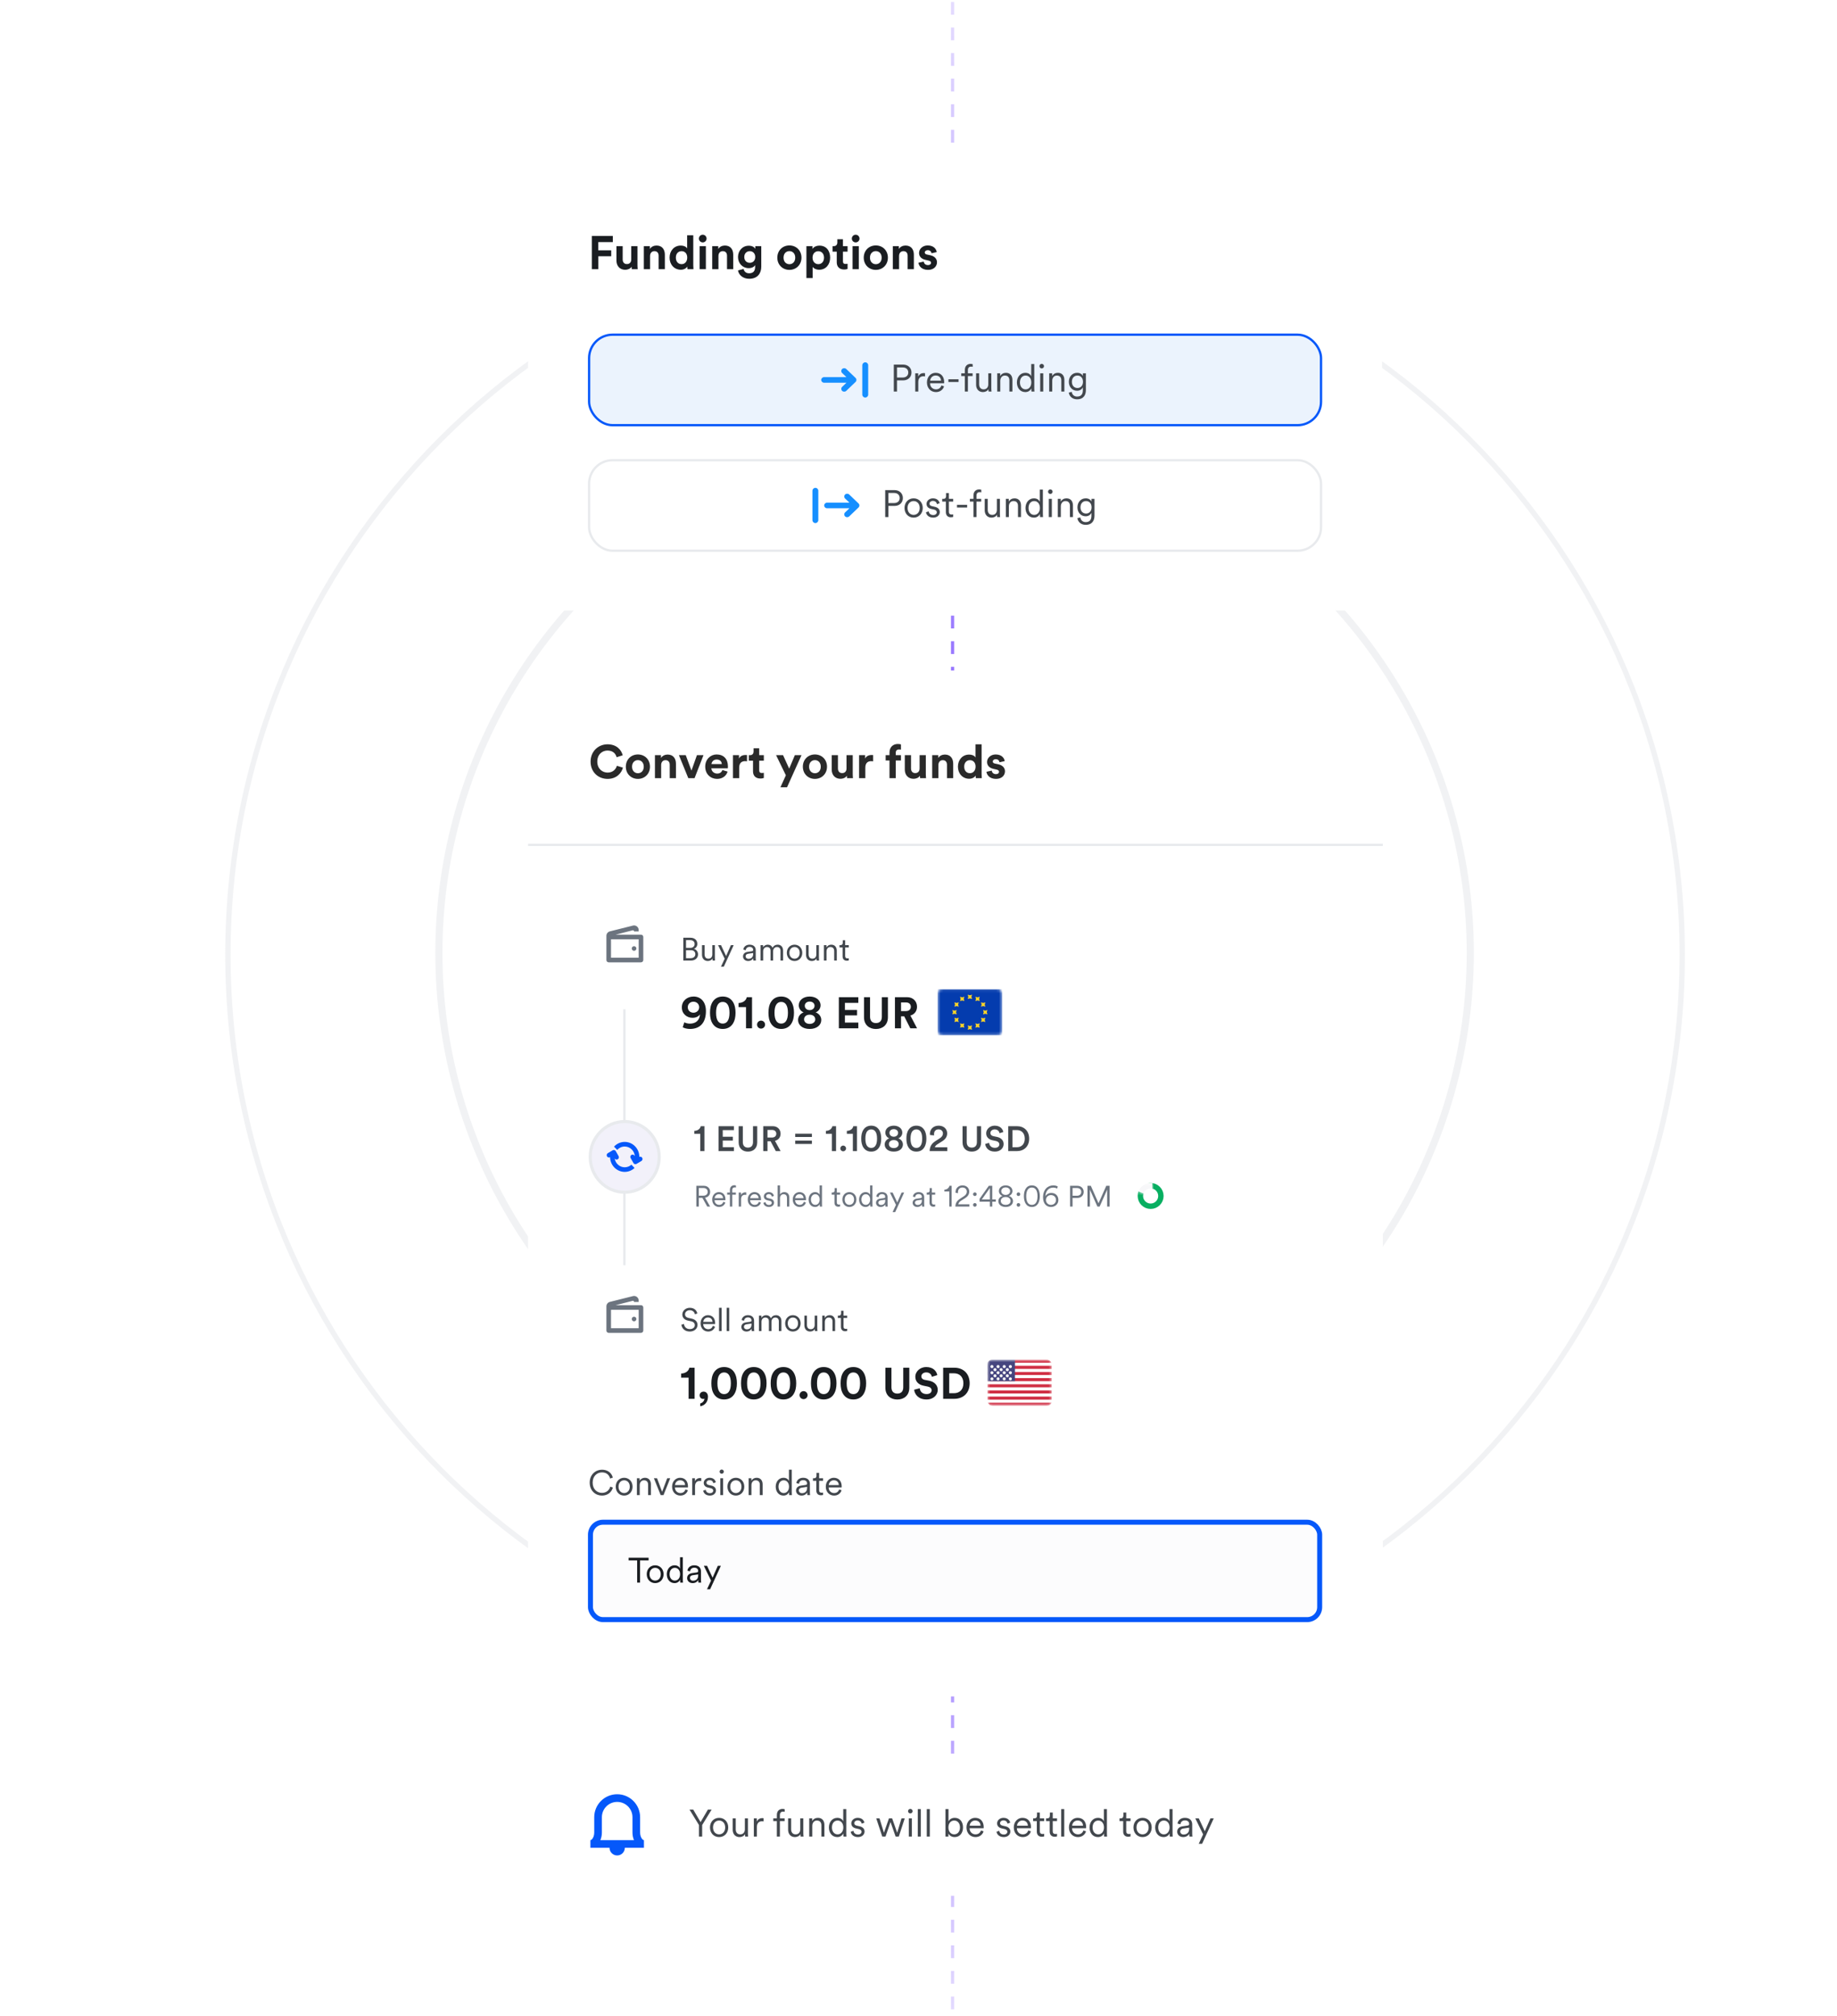 <svg width="628" height="689" viewBox="0 0 628 689" fill="none" xmlns="http://www.w3.org/2000/svg">
<g opacity="0.6">
<circle cx="326.334" cy="325.71" r="176.297" stroke="#E8EAED" stroke-width="2.44"/>
<path d="M575.085 326.32C575.085 463.949 463.788 575.515 326.5 575.515C189.212 575.515 77.915 463.949 77.915 326.32C77.915 188.692 189.212 77.126 326.5 77.126C463.788 77.126 575.085 188.692 575.085 326.32Z" stroke="#E8EAED" stroke-width="1.83"/>
</g>
<line x1="325.646" y1="0.661" x2="325.646" y2="689.001" stroke="url(#paint0_linear_56_155742)" stroke-width="1.092" stroke-dasharray="4.37 4.37"/>
<g filter="url(#filter0_d_56_155742)">
<g clip-path="url(#clip0_56_155742)">
<rect x="180.531" y="229.175" width="292.202" height="350.642" rx="8" fill="white"/>
<path d="M207.71 266.218C204.542 266.218 201.902 263.93 201.902 260.314C201.902 256.698 204.638 254.394 207.678 254.394C210.814 254.394 212.43 256.314 212.878 258.154L210.798 258.81C210.526 257.722 209.646 256.522 207.678 256.522C205.982 256.522 204.19 257.738 204.19 260.314C204.19 262.73 205.886 264.058 207.71 264.058C209.646 264.058 210.59 262.794 210.894 261.738L212.958 262.362C212.526 264.106 210.894 266.218 207.71 266.218ZM218.076 264.282C219.116 264.282 220.076 263.53 220.076 262.042C220.076 260.554 219.116 259.802 218.076 259.802C217.036 259.802 216.076 260.554 216.076 262.042C216.076 263.514 217.036 264.282 218.076 264.282ZM218.076 257.866C220.428 257.866 222.204 259.61 222.204 262.042C222.204 264.458 220.428 266.218 218.076 266.218C215.724 266.218 213.948 264.458 213.948 262.042C213.948 259.61 215.724 257.866 218.076 257.866ZM226.025 261.45V265.978H223.897V258.106H225.961V259.082C226.441 258.266 227.385 257.898 228.233 257.898C230.185 257.898 231.081 259.29 231.081 261.018V265.978H228.953V261.386C228.953 260.506 228.521 259.818 227.497 259.818C226.569 259.818 226.025 260.538 226.025 261.45ZM240.494 258.106L237.438 265.978H235.31L232.094 258.106H234.43L236.382 263.386L238.254 258.106H240.494ZM243.233 261.146H246.753C246.721 260.362 246.209 259.594 244.993 259.594C243.889 259.594 243.281 260.426 243.233 261.146ZM246.961 263.194L248.737 263.722C248.337 265.082 247.089 266.218 245.153 266.218C242.993 266.218 241.089 264.666 241.089 262.01C241.089 259.498 242.945 257.866 244.961 257.866C247.393 257.866 248.849 259.418 248.849 261.946C248.849 262.25 248.817 262.57 248.817 262.602H243.185C243.233 263.642 244.113 264.394 245.169 264.394C246.161 264.394 246.705 263.898 246.961 263.194ZM255.368 258.074V260.218C255.128 260.17 254.92 260.154 254.728 260.154C253.64 260.154 252.696 260.682 252.696 262.378V265.978H250.568V258.106H252.632V259.274C253.112 258.234 254.2 258.042 254.872 258.042C255.048 258.042 255.208 258.058 255.368 258.074ZM259.54 255.754V258.106H261.124V259.994H259.54V263.29C259.54 263.978 259.86 264.202 260.468 264.202C260.724 264.202 261.012 264.17 261.124 264.138V265.898C260.932 265.978 260.548 266.09 259.924 266.09C258.388 266.09 257.428 265.178 257.428 263.658V259.994H256.004V258.106H256.404C257.236 258.106 257.62 257.562 257.62 256.858V255.754H259.54ZM269.057 269.082H266.801L268.657 264.986L265.313 258.106H267.697L269.793 262.714L271.729 258.106H274.001L269.057 269.082ZM278.591 264.282C279.631 264.282 280.591 263.53 280.591 262.042C280.591 260.554 279.631 259.802 278.591 259.802C277.551 259.802 276.591 260.554 276.591 262.042C276.591 263.514 277.551 264.282 278.591 264.282ZM278.591 257.866C280.943 257.866 282.719 259.61 282.719 262.042C282.719 264.458 280.943 266.218 278.591 266.218C276.239 266.218 274.463 264.458 274.463 262.042C274.463 259.61 276.239 257.866 278.591 257.866ZM289.564 265.978C289.532 265.818 289.5 265.45 289.5 265.13C289.068 265.866 288.156 266.186 287.324 266.186C285.42 266.186 284.332 264.794 284.332 263.082V258.106H286.46V262.65C286.46 263.53 286.908 264.234 287.9 264.234C288.844 264.234 289.388 263.594 289.388 262.682V258.106H291.516V264.554C291.516 265.162 291.564 265.706 291.596 265.978H289.564ZM298.493 258.074V260.218C298.253 260.17 298.045 260.154 297.853 260.154C296.765 260.154 295.821 260.682 295.821 262.378V265.978H293.693V258.106H295.757V259.274C296.237 258.234 297.325 258.042 297.997 258.042C298.173 258.042 298.333 258.058 298.493 258.074ZM307.333 256.154C306.853 256.154 306.229 256.362 306.229 257.242V258.106H308.005V259.93H306.229V265.978H304.085V259.93H302.773V258.106H304.085V257.21C304.085 255.434 305.205 254.282 306.949 254.282C307.397 254.282 307.829 254.362 308.005 254.442V256.234C307.893 256.202 307.685 256.154 307.333 256.154ZM314.549 265.978C314.517 265.818 314.485 265.45 314.485 265.13C314.053 265.866 313.141 266.186 312.309 266.186C310.405 266.186 309.317 264.794 309.317 263.082V258.106H311.445V262.65C311.445 263.53 311.893 264.234 312.885 264.234C313.829 264.234 314.373 263.594 314.373 262.682V258.106H316.501V264.554C316.501 265.162 316.549 265.706 316.581 265.978H314.549ZM320.806 261.45V265.978H318.678V258.106H320.742V259.082C321.222 258.266 322.166 257.898 323.014 257.898C324.966 257.898 325.862 259.29 325.862 261.018V265.978H323.734V261.386C323.734 260.506 323.302 259.818 322.278 259.818C321.35 259.818 320.806 260.538 320.806 261.45ZM335.575 254.394V264.554C335.575 265.082 335.607 265.658 335.639 265.978H333.607C333.575 265.818 333.527 265.434 333.527 265.066C333.175 265.69 332.375 266.17 331.319 266.17C329.079 266.17 327.479 264.41 327.479 262.026C327.479 259.722 329.031 257.914 331.255 257.914C332.615 257.914 333.255 258.474 333.479 258.89V254.394H335.575ZM329.623 262.026C329.623 263.434 330.455 264.266 331.575 264.266C332.663 264.266 333.511 263.434 333.511 262.01C333.511 260.602 332.663 259.818 331.575 259.818C330.487 259.818 329.623 260.618 329.623 262.026ZM337.228 263.786L339.052 263.386C339.1 264.01 339.564 264.586 340.492 264.586C341.196 264.586 341.532 264.218 341.532 263.802C341.532 263.45 341.292 263.162 340.684 263.034L339.644 262.794C338.124 262.458 337.436 261.546 337.436 260.442C337.436 259.034 338.684 257.866 340.38 257.866C342.62 257.866 343.372 259.29 343.468 260.138L341.692 260.538C341.628 260.074 341.292 259.482 340.396 259.482C339.836 259.482 339.388 259.818 339.388 260.266C339.388 260.65 339.676 260.89 340.108 260.97L341.228 261.21C342.78 261.53 343.564 262.474 343.564 263.626C343.564 264.906 342.572 266.218 340.508 266.218C338.14 266.218 337.324 264.682 337.228 263.786Z" fill="#2A2A2A"/>
<line x1="180.531" y1="288.764" x2="472.88" y2="288.764" stroke="#E8EAED" stroke-width="0.763"/>
<circle cx="213.611" cy="322.611" r="12.085" fill="white" stroke="white" stroke-width="1.051"/>
<path fill-rule="evenodd" clip-rule="evenodd" d="M218.339 318.361H216.763C216.763 318.132 216.586 317.956 216.369 317.956C216.345 317.956 216.322 317.958 216.299 317.962L210.45 319.455H219.127C219.562 319.455 219.915 319.808 219.915 320.243V328.125C219.915 328.56 219.562 328.913 219.127 328.913H208.093C207.658 328.913 207.305 328.56 207.305 328.125V324.447V320.243V319.856C207.305 319.092 207.852 318.438 208.604 318.304L216.486 316.328C217.343 316.175 218.161 316.745 218.314 317.602C218.331 317.694 218.339 317.786 218.339 317.879V318.361ZM208.881 326.024V321.032H218.339V327.337H208.881V326.024ZM216.763 324.973C217.198 324.973 217.551 324.62 217.551 324.184C217.551 323.749 217.198 323.396 216.763 323.396C216.327 323.396 215.975 323.749 215.975 324.184C215.975 324.62 216.327 324.973 216.763 324.973Z" fill="#6C747F"/>
<path d="M233.604 320.506H236.035C237.52 320.506 238.389 321.375 238.389 322.607C238.389 323.443 237.905 324.059 237.212 324.301C238.092 324.521 238.631 325.313 238.631 326.193C238.631 327.425 237.663 328.305 236.233 328.305H233.604V320.506ZM234.528 323.971H236.035C236.893 323.971 237.465 323.421 237.465 322.651C237.465 321.837 236.893 321.32 235.914 321.32H234.528V323.971ZM234.528 327.491H236.123C237.069 327.491 237.707 326.963 237.707 326.138C237.707 325.324 237.146 324.763 236.2 324.763H234.528V327.491ZM243.553 327.59C243.3 328.129 242.662 328.459 241.969 328.459C240.693 328.459 239.989 327.513 239.989 326.347V323.036H240.869V326.204C240.869 326.974 241.232 327.667 242.167 327.667C243.036 327.667 243.509 327.051 243.509 326.215V323.036H244.389V327.315C244.389 327.722 244.422 328.096 244.455 328.305H243.608C243.575 328.184 243.553 327.898 243.553 327.634V327.59ZM247.445 330.395H246.466L247.742 327.678L245.476 323.036H246.488L248.226 326.765L249.865 323.036H250.822L247.445 330.395ZM254.011 326.908C254.011 325.984 254.66 325.467 255.584 325.335L257.003 325.126C257.388 325.071 257.476 324.906 257.476 324.675C257.476 324.081 257.08 323.63 256.255 323.63C255.485 323.63 255.023 324.092 254.946 324.763L254.11 324.565C254.22 323.564 255.1 322.882 256.233 322.882C257.729 322.882 258.356 323.74 258.356 324.763V327.425C258.356 327.865 258.389 328.14 258.422 328.305H257.564C257.542 328.184 257.498 327.92 257.498 327.513C257.267 327.942 256.695 328.459 255.749 328.459C254.66 328.459 254.011 327.711 254.011 326.908ZM255.859 327.711C256.772 327.711 257.476 327.205 257.476 326.083V325.731L255.76 325.984C255.254 326.061 254.891 326.347 254.891 326.864C254.891 327.293 255.254 327.711 255.859 327.711ZM260.872 323.036V323.784C261.169 323.234 261.807 322.882 262.489 322.882C263.215 322.882 263.842 323.267 264.106 323.96C264.48 323.212 265.14 322.882 265.888 322.882C266.845 322.882 267.703 323.542 267.703 324.862V328.305H266.823V324.961C266.823 324.235 266.438 323.674 265.613 323.674C264.832 323.674 264.304 324.312 264.304 325.104V328.305H263.424V324.961C263.424 324.235 263.039 323.674 262.203 323.674C261.411 323.674 260.894 324.29 260.894 325.115V328.305H260.014V323.036H260.872ZM271.626 322.882C273.144 322.882 274.266 324.048 274.266 325.665C274.266 327.293 273.144 328.459 271.626 328.459C270.108 328.459 268.986 327.293 268.986 325.665C268.986 324.048 270.108 322.882 271.626 322.882ZM271.626 323.674C270.68 323.674 269.866 324.389 269.866 325.665C269.866 326.952 270.68 327.667 271.626 327.667C272.572 327.667 273.386 326.952 273.386 325.665C273.386 324.389 272.572 323.674 271.626 323.674ZM279.121 327.59C278.868 328.129 278.23 328.459 277.537 328.459C276.261 328.459 275.557 327.513 275.557 326.347V323.036H276.437V326.204C276.437 326.974 276.8 327.667 277.735 327.667C278.604 327.667 279.077 327.051 279.077 326.215V323.036H279.957V327.315C279.957 327.722 279.99 328.096 280.023 328.305H279.176C279.143 328.184 279.121 327.898 279.121 327.634V327.59ZM282.551 325.203V328.305H281.671V323.036H282.529V323.828C282.87 323.212 283.486 322.882 284.179 322.882C285.444 322.882 286.06 323.784 286.06 324.928V328.305H285.18V325.06C285.18 324.29 284.828 323.674 283.871 323.674C283.024 323.674 282.551 324.378 282.551 325.203ZM288.93 321.364V323.036H290.173V323.828H288.93V326.743C288.93 327.293 289.172 327.568 289.733 327.568C289.887 327.568 290.085 327.535 290.173 327.513V328.261C290.074 328.294 289.821 328.36 289.48 328.36C288.611 328.36 288.05 327.821 288.05 326.864V323.828H286.994V323.036H287.335C287.874 323.036 288.105 322.728 288.105 322.233V321.364H288.93Z" fill="#42474D"/>
<path d="M239.021 344.243C239.021 343.118 238.106 342.368 237.071 342.368C236.021 342.368 235.121 343.103 235.121 344.243C235.121 345.413 236.006 346.133 237.071 346.133C238.106 346.133 239.021 345.398 239.021 344.243ZM233.396 351.098L233.936 349.418C234.341 349.643 235.121 349.868 235.841 349.868C237.941 349.868 239.186 348.653 239.291 346.688C238.886 347.363 237.956 347.873 236.756 347.873C234.821 347.873 233.096 346.538 233.096 344.303C233.096 342.128 234.851 340.598 237.116 340.598C239.366 340.598 241.331 342.203 241.331 345.578C241.331 349.418 239.456 351.683 235.856 351.683C234.971 351.683 233.936 351.443 233.396 351.098ZM242.724 346.148C242.724 344.768 242.934 343.433 243.654 342.353C244.359 341.303 245.469 340.598 247.074 340.598C248.694 340.598 249.819 341.303 250.509 342.353C251.214 343.433 251.454 344.768 251.454 346.148C251.454 347.528 251.214 348.848 250.509 349.928C249.819 350.978 248.694 351.683 247.074 351.683C245.469 351.683 244.359 350.978 243.654 349.928C242.934 348.848 242.724 347.528 242.724 346.148ZM244.794 346.148C244.794 347.393 244.989 348.383 245.454 349.028C245.814 349.523 246.309 349.853 247.074 349.853C247.854 349.853 248.349 349.523 248.709 349.028C249.174 348.383 249.384 347.393 249.384 346.148C249.384 344.903 249.174 343.913 248.709 343.268C248.349 342.773 247.854 342.443 247.074 342.443C246.309 342.443 245.814 342.773 245.454 343.268C244.989 343.913 244.794 344.903 244.794 346.148ZM257.09 351.458H255.035V344.228H252.485V342.818C254.015 342.773 255.08 341.933 255.29 340.823H257.09V351.458ZM258.807 350.198C258.807 349.448 259.422 348.833 260.172 348.833C260.937 348.833 261.552 349.448 261.552 350.198C261.552 350.948 260.937 351.563 260.172 351.563C259.422 351.563 258.807 350.948 258.807 350.198ZM262.704 346.148C262.704 344.768 262.914 343.433 263.634 342.353C264.339 341.303 265.449 340.598 267.054 340.598C268.674 340.598 269.799 341.303 270.489 342.353C271.194 343.433 271.434 344.768 271.434 346.148C271.434 347.528 271.194 348.848 270.489 349.928C269.799 350.978 268.674 351.683 267.054 351.683C265.449 351.683 264.339 350.978 263.634 349.928C262.914 348.848 262.704 347.528 262.704 346.148ZM264.774 346.148C264.774 347.393 264.969 348.383 265.434 349.028C265.794 349.523 266.289 349.853 267.054 349.853C267.834 349.853 268.329 349.523 268.689 349.028C269.154 348.383 269.364 347.393 269.364 346.148C269.364 344.903 269.154 343.913 268.689 343.268C268.329 342.773 267.834 342.443 267.054 342.443C266.289 342.443 265.794 342.773 265.434 343.268C264.969 343.913 264.774 344.903 264.774 346.148ZM276.786 351.683C274.371 351.683 272.826 350.378 272.826 348.608C272.826 347.408 273.621 346.403 274.731 346.013C273.711 345.638 273.066 344.618 273.066 343.613C273.066 341.843 274.641 340.598 276.786 340.598C278.946 340.598 280.521 341.843 280.521 343.613C280.521 344.603 279.876 345.638 278.841 346.013C279.951 346.403 280.761 347.408 280.761 348.608C280.761 350.378 279.216 351.683 276.786 351.683ZM276.786 345.248C277.821 345.218 278.466 344.588 278.466 343.748C278.466 342.983 277.836 342.323 276.786 342.323C275.751 342.323 275.121 342.983 275.121 343.748C275.121 344.588 275.766 345.218 276.786 345.248ZM276.786 349.958C278.031 349.958 278.706 349.223 278.706 348.398C278.706 347.558 278.046 346.808 276.786 346.808C275.541 346.808 274.881 347.558 274.881 348.398C274.881 349.223 275.556 349.958 276.786 349.958Z" fill="#1A1D21"/>
<path d="M293.431 351.458H286.771V340.823H293.431V342.773H288.841V345.203H292.996V347.048H288.841V349.508H293.431V351.458ZM299.448 351.698C297.183 351.698 295.368 350.303 295.368 347.693V340.823H297.438V347.543C297.438 348.938 298.218 349.673 299.448 349.673C300.708 349.673 301.473 348.938 301.473 347.543V340.823H303.543V347.693C303.543 350.303 301.728 351.698 299.448 351.698ZM311.196 351.458L309.111 347.363H308.031V351.458H305.946V340.823H310.101C312.171 340.823 313.491 342.248 313.491 344.093C313.491 345.578 312.621 346.703 311.226 347.108L313.506 351.458H311.196ZM308.031 345.578H309.711C310.761 345.578 311.376 344.978 311.376 344.108C311.376 343.208 310.761 342.623 309.711 342.623H308.031V345.578Z" fill="#1A1D21"/>
<rect x="320.526" y="338.076" width="22.069" height="15.763" rx="1.576" fill="white"/>
<rect x="320.526" y="338.076" width="22.069" height="15.763" rx="1.576" fill="white"/>
<mask id="mask0_56_155742" style="mask-type:luminance" maskUnits="userSpaceOnUse" x="320" y="338" width="23" height="16">
<rect x="320.526" y="338.076" width="22.069" height="15.763" rx="1.576" fill="white"/>
</mask>
<g mask="url(#mask0_56_155742)">
<rect x="320.526" y="338.076" width="22.069" height="15.763" fill="#043CAE"/>
<path fill-rule="evenodd" clip-rule="evenodd" d="M330.817 341.447L331.56 341.229L332.303 341.447L332.086 340.704L332.303 339.96L331.56 340.178L330.817 339.96L331.035 340.704L330.817 341.447ZM330.817 351.956L331.56 351.738L332.303 351.956L332.086 351.212L332.303 350.469L331.56 350.687L330.817 350.469L331.035 351.212L330.817 351.956ZM336.814 346.483L336.071 346.701L336.289 345.958L336.071 345.215L336.814 345.433L337.557 345.215L337.34 345.958L337.557 346.701L336.814 346.483ZM325.562 346.701L326.306 346.483L327.049 346.701L326.831 345.958L327.049 345.215L326.306 345.433L325.562 345.215L325.78 345.958L325.562 346.701ZM336.111 343.856L335.368 344.074L335.585 343.331L335.368 342.588L336.111 342.805L336.854 342.588L336.636 343.331L336.854 344.074L336.111 343.856ZM326.267 349.328L327.01 349.111L327.753 349.328L327.535 348.585L327.753 347.842L327.01 348.06L326.267 347.842L326.484 348.585L326.267 349.328ZM334.187 341.933L333.444 342.151L333.662 341.408L333.444 340.665L334.187 340.882L334.93 340.665L334.713 341.408L334.93 342.151L334.187 341.933ZM328.189 351.252L328.933 351.034L329.676 351.252L329.458 350.509L329.676 349.765L328.933 349.983L328.189 349.765L328.407 350.509L328.189 351.252ZM336.111 349.111L335.368 349.328L335.585 348.585L335.368 347.842L336.111 348.06L336.854 347.842L336.636 348.585L336.854 349.328L336.111 349.111ZM326.267 344.074L327.01 343.856L327.753 344.074L327.535 343.331L327.753 342.588L327.01 342.805L326.267 342.588L326.484 343.331L326.267 344.074ZM334.187 351.034L333.444 351.252L333.662 350.509L333.444 349.765L334.187 349.983L334.93 349.765L334.713 350.509L334.93 351.252L334.187 351.034ZM328.189 342.151L328.933 341.933L329.676 342.151L329.458 341.408L329.676 340.665L328.933 340.882L328.189 340.665L328.407 341.408L328.189 342.151Z" fill="#FFD429"/>
</g>
<line x1="213.461" y1="432.452" x2="213.461" y2="344.966" stroke="#E8EAED" stroke-width="0.788"/>
<path d="M225.353 395.41C225.353 402.097 220.062 407.496 213.562 407.496C207.062 407.496 201.772 402.097 201.772 395.41C201.772 388.724 207.062 383.325 213.562 383.325C220.062 383.325 225.353 388.724 225.353 395.41Z" fill="#F2F1FA" stroke="#E8EAED" stroke-width="1.051"/>
<path fill-rule="evenodd" clip-rule="evenodd" d="M218.566 395.415C218.923 395.248 219.352 395.383 219.552 395.738C219.765 396.115 219.638 396.597 219.27 396.815L217.604 397.8C217.236 398.017 216.765 397.888 216.552 397.511L215.59 395.805C215.377 395.428 215.504 394.946 215.872 394.728C216.24 394.511 216.711 394.64 216.923 395.017L217.019 395.187C216.907 393.333 215.402 391.864 213.562 391.864C212.548 391.864 211.636 392.31 211.003 393.021L209.913 391.905C210.826 390.91 212.123 390.288 213.562 390.288C216.326 390.288 218.566 392.581 218.566 395.411C218.566 395.412 218.566 395.414 218.566 395.415ZM208.56 395.502L208.559 395.502C208.191 395.72 207.72 395.591 207.508 395.214C207.295 394.837 207.421 394.355 207.789 394.137L209.456 393.152C209.824 392.934 210.295 393.063 210.507 393.44L211.47 395.147C211.682 395.524 211.556 396.006 211.188 396.223C210.82 396.441 210.349 396.312 210.136 395.935L210.136 395.934C210.383 397.645 211.823 398.957 213.562 398.957C214.438 398.957 215.237 398.625 215.847 398.077L216.937 399.193C216.047 400.026 214.863 400.534 213.562 400.534C210.829 400.534 208.607 398.289 208.56 395.502Z" fill="#0558FA"/>
<circle cx="213.611" cy="449.25" r="12.085" fill="white" stroke="white" stroke-width="1.051"/>
<path fill-rule="evenodd" clip-rule="evenodd" d="M218.339 445H216.763C216.763 444.771 216.586 444.595 216.369 444.595C216.345 444.595 216.322 444.597 216.299 444.601L210.449 446.094H219.127C219.562 446.094 219.915 446.447 219.915 446.882V454.764C219.915 455.199 219.562 455.552 219.127 455.552H208.093C207.658 455.552 207.305 455.199 207.305 454.764V451.086V446.882V446.495C207.305 445.731 207.852 445.077 208.604 444.943L216.486 442.966C217.343 442.813 218.161 443.384 218.314 444.241C218.331 444.333 218.339 444.425 218.339 444.518V445ZM208.881 452.662V447.671H218.339V453.976H208.881V452.662ZM216.763 451.611C217.198 451.611 217.551 451.259 217.551 450.823C217.551 450.388 217.198 450.035 216.763 450.035C216.327 450.035 215.975 450.388 215.975 450.823C215.975 451.259 216.327 451.611 216.763 451.611Z" fill="#6C747F"/>
<path d="M238.389 448.916L237.564 449.213C237.443 448.553 236.926 447.827 235.804 447.816C234.902 447.816 234.187 448.41 234.187 449.202C234.187 449.829 234.594 450.28 235.309 450.434L236.453 450.687C237.707 450.962 238.455 451.743 238.455 452.843C238.455 454.042 237.432 455.098 235.804 455.098C234 455.098 233.087 453.921 232.944 452.777L233.813 452.502C233.901 453.426 234.572 454.262 235.804 454.262C236.926 454.262 237.531 453.668 237.531 452.92C237.531 452.282 237.091 451.787 236.266 451.6L235.122 451.347C234.044 451.105 233.263 450.401 233.263 449.257C233.263 448.036 234.385 446.991 235.793 446.991C237.476 446.991 238.191 448.014 238.389 448.916ZM240.423 451.798H243.569C243.547 450.962 243.008 450.302 242.007 450.302C241.094 450.302 240.478 451.017 240.423 451.798ZM243.69 453.173L244.449 453.448C244.152 454.361 243.327 455.098 242.106 455.098C240.698 455.098 239.499 454.064 239.499 452.293C239.499 450.632 240.665 449.521 241.996 449.521C243.591 449.521 244.482 450.632 244.482 452.238C244.482 452.348 244.471 452.469 244.46 452.546H240.401V452.59C240.401 453.591 241.16 454.306 242.106 454.306C242.997 454.306 243.481 453.8 243.69 453.173ZM246.693 454.944H245.813V446.991H246.693V454.944ZM249.293 454.944H248.413V446.991H249.293V454.944ZM253.442 453.547C253.442 452.623 254.091 452.106 255.015 451.974L256.434 451.765C256.819 451.71 256.907 451.545 256.907 451.314C256.907 450.72 256.511 450.269 255.686 450.269C254.916 450.269 254.454 450.731 254.377 451.402L253.541 451.204C253.651 450.203 254.531 449.521 255.664 449.521C257.16 449.521 257.787 450.379 257.787 451.402V454.064C257.787 454.504 257.82 454.779 257.853 454.944H256.995C256.973 454.823 256.929 454.559 256.929 454.152C256.698 454.581 256.126 455.098 255.18 455.098C254.091 455.098 253.442 454.35 253.442 453.547ZM255.29 454.35C256.203 454.35 256.907 453.844 256.907 452.722V452.37L255.191 452.623C254.685 452.7 254.322 452.986 254.322 453.503C254.322 453.932 254.685 454.35 255.29 454.35ZM260.303 449.675V450.423C260.6 449.873 261.238 449.521 261.92 449.521C262.646 449.521 263.273 449.906 263.537 450.599C263.911 449.851 264.571 449.521 265.319 449.521C266.276 449.521 267.134 450.181 267.134 451.501V454.944H266.254V451.6C266.254 450.874 265.869 450.313 265.044 450.313C264.263 450.313 263.735 450.951 263.735 451.743V454.944H262.855V451.6C262.855 450.874 262.47 450.313 261.634 450.313C260.842 450.313 260.325 450.929 260.325 451.754V454.944H259.445V449.675H260.303ZM271.057 449.521C272.575 449.521 273.697 450.687 273.697 452.304C273.697 453.932 272.575 455.098 271.057 455.098C269.539 455.098 268.417 453.932 268.417 452.304C268.417 450.687 269.539 449.521 271.057 449.521ZM271.057 450.313C270.111 450.313 269.297 451.028 269.297 452.304C269.297 453.591 270.111 454.306 271.057 454.306C272.003 454.306 272.817 453.591 272.817 452.304C272.817 451.028 272.003 450.313 271.057 450.313ZM278.551 454.229C278.298 454.768 277.66 455.098 276.967 455.098C275.691 455.098 274.987 454.152 274.987 452.986V449.675H275.867V452.843C275.867 453.613 276.23 454.306 277.165 454.306C278.034 454.306 278.507 453.69 278.507 452.854V449.675H279.387V453.954C279.387 454.361 279.42 454.735 279.453 454.944H278.606C278.573 454.823 278.551 454.537 278.551 454.273V454.229ZM281.981 451.842V454.944H281.101V449.675H281.959V450.467C282.3 449.851 282.916 449.521 283.609 449.521C284.874 449.521 285.49 450.423 285.49 451.567V454.944H284.61V451.699C284.61 450.929 284.258 450.313 283.301 450.313C282.454 450.313 281.981 451.017 281.981 451.842ZM288.361 448.003V449.675H289.604V450.467H288.361V453.382C288.361 453.932 288.603 454.207 289.164 454.207C289.318 454.207 289.516 454.174 289.604 454.152V454.9C289.505 454.933 289.252 454.999 288.911 454.999C288.042 454.999 287.481 454.46 287.481 453.503V450.467H286.425V449.675H286.766C287.305 449.675 287.536 449.367 287.536 448.872V448.003H288.361Z" fill="#42474D"/>
<path d="M237.461 478.097H235.406V470.867H232.856V469.457C234.386 469.412 235.451 468.572 235.661 467.462H237.461V478.097ZM239.178 476.897C239.178 476.177 239.763 475.637 240.543 475.637C241.473 475.637 242.028 476.387 242.028 477.362C242.028 479.567 240.498 480.497 239.388 480.632V479.672C240.063 479.522 240.783 478.877 240.813 478.052C240.753 478.097 240.588 478.142 240.423 478.142C239.688 478.142 239.178 477.617 239.178 476.897ZM243.192 472.787C243.192 471.407 243.402 470.072 244.122 468.992C244.827 467.942 245.937 467.237 247.542 467.237C249.162 467.237 250.287 467.942 250.977 468.992C251.682 470.072 251.922 471.407 251.922 472.787C251.922 474.167 251.682 475.487 250.977 476.567C250.287 477.617 249.162 478.322 247.542 478.322C245.937 478.322 244.827 477.617 244.122 476.567C243.402 475.487 243.192 474.167 243.192 472.787ZM245.262 472.787C245.262 474.032 245.457 475.022 245.922 475.667C246.282 476.162 246.777 476.492 247.542 476.492C248.322 476.492 248.817 476.162 249.177 475.667C249.642 475.022 249.852 474.032 249.852 472.787C249.852 471.542 249.642 470.552 249.177 469.907C248.817 469.412 248.322 469.082 247.542 469.082C246.777 469.082 246.282 469.412 245.922 469.907C245.457 470.552 245.262 471.542 245.262 472.787ZM253.329 472.787C253.329 471.407 253.539 470.072 254.259 468.992C254.964 467.942 256.074 467.237 257.679 467.237C259.299 467.237 260.424 467.942 261.114 468.992C261.819 470.072 262.059 471.407 262.059 472.787C262.059 474.167 261.819 475.487 261.114 476.567C260.424 477.617 259.299 478.322 257.679 478.322C256.074 478.322 254.964 477.617 254.259 476.567C253.539 475.487 253.329 474.167 253.329 472.787ZM255.399 472.787C255.399 474.032 255.594 475.022 256.059 475.667C256.419 476.162 256.914 476.492 257.679 476.492C258.459 476.492 258.954 476.162 259.314 475.667C259.779 475.022 259.989 474.032 259.989 472.787C259.989 471.542 259.779 470.552 259.314 469.907C258.954 469.412 258.459 469.082 257.679 469.082C256.914 469.082 256.419 469.412 256.059 469.907C255.594 470.552 255.399 471.542 255.399 472.787ZM263.466 472.787C263.466 471.407 263.676 470.072 264.396 468.992C265.101 467.942 266.211 467.237 267.816 467.237C269.436 467.237 270.561 467.942 271.251 468.992C271.956 470.072 272.196 471.407 272.196 472.787C272.196 474.167 271.956 475.487 271.251 476.567C270.561 477.617 269.436 478.322 267.816 478.322C266.211 478.322 265.101 477.617 264.396 476.567C263.676 475.487 263.466 474.167 263.466 472.787ZM265.536 472.787C265.536 474.032 265.731 475.022 266.196 475.667C266.556 476.162 267.051 476.492 267.816 476.492C268.596 476.492 269.091 476.162 269.451 475.667C269.916 475.022 270.126 474.032 270.126 472.787C270.126 471.542 269.916 470.552 269.451 469.907C269.091 469.412 268.596 469.082 267.816 469.082C267.051 469.082 266.556 469.412 266.196 469.907C265.731 470.552 265.536 471.542 265.536 472.787ZM273.338 476.837C273.338 476.087 273.953 475.472 274.703 475.472C275.468 475.472 276.083 476.087 276.083 476.837C276.083 477.587 275.468 478.202 274.703 478.202C273.953 478.202 273.338 477.587 273.338 476.837ZM277.235 472.787C277.235 471.407 277.445 470.072 278.165 468.992C278.87 467.942 279.98 467.237 281.585 467.237C283.205 467.237 284.33 467.942 285.02 468.992C285.725 470.072 285.965 471.407 285.965 472.787C285.965 474.167 285.725 475.487 285.02 476.567C284.33 477.617 283.205 478.322 281.585 478.322C279.98 478.322 278.87 477.617 278.165 476.567C277.445 475.487 277.235 474.167 277.235 472.787ZM279.305 472.787C279.305 474.032 279.5 475.022 279.965 475.667C280.325 476.162 280.82 476.492 281.585 476.492C282.365 476.492 282.86 476.162 283.22 475.667C283.685 475.022 283.895 474.032 283.895 472.787C283.895 471.542 283.685 470.552 283.22 469.907C282.86 469.412 282.365 469.082 281.585 469.082C280.82 469.082 280.325 469.412 279.965 469.907C279.5 470.552 279.305 471.542 279.305 472.787ZM287.372 472.787C287.372 471.407 287.582 470.072 288.302 468.992C289.007 467.942 290.117 467.237 291.722 467.237C293.342 467.237 294.467 467.942 295.157 468.992C295.862 470.072 296.102 471.407 296.102 472.787C296.102 474.167 295.862 475.487 295.157 476.567C294.467 477.617 293.342 478.322 291.722 478.322C290.117 478.322 289.007 477.617 288.302 476.567C287.582 475.487 287.372 474.167 287.372 472.787ZM289.442 472.787C289.442 474.032 289.637 475.022 290.102 475.667C290.462 476.162 290.957 476.492 291.722 476.492C292.502 476.492 292.997 476.162 293.357 475.667C293.822 475.022 294.032 474.032 294.032 472.787C294.032 471.542 293.822 470.552 293.357 469.907C292.997 469.412 292.502 469.082 291.722 469.082C290.957 469.082 290.462 469.412 290.102 469.907C289.637 470.552 289.442 471.542 289.442 472.787Z" fill="#1A1D21"/>
<path d="M306.761 478.337C304.496 478.337 302.681 476.942 302.681 474.332V467.462H304.751V474.182C304.751 475.577 305.531 476.312 306.761 476.312C308.021 476.312 308.786 475.577 308.786 474.182V467.462H310.856V474.332C310.856 476.942 309.041 478.337 306.761 478.337ZM320.43 469.997L318.57 470.567C318.465 469.982 317.985 469.067 316.635 469.067C315.63 469.067 314.97 469.712 314.97 470.417C314.97 471.002 315.345 471.467 316.125 471.617L317.61 471.902C319.545 472.277 320.58 473.537 320.58 475.037C320.58 476.672 319.215 478.322 316.74 478.322C313.92 478.322 312.675 476.507 312.51 474.992L314.43 474.482C314.52 475.532 315.255 476.477 316.755 476.477C317.865 476.477 318.48 475.922 318.48 475.172C318.48 474.557 318.015 474.077 317.19 473.912L315.705 473.612C314.01 473.267 312.915 472.172 312.915 470.567C312.915 468.677 314.61 467.237 316.62 467.237C319.2 467.237 320.19 468.797 320.43 469.997ZM324.5 476.177H326.15C327.89 476.177 329.345 475.097 329.345 472.787C329.345 470.477 327.905 469.382 326.165 469.382H324.5V476.177ZM326.225 478.097H322.43V467.462H326.24C329.27 467.462 331.49 469.427 331.49 472.787C331.49 476.147 329.255 478.097 326.225 478.097Z" fill="#1A1D21"/>
<g clip-path="url(#clip1_56_155742)">
<rect x="337.526" y="464.715" width="22.069" height="15.763" rx="1.576" fill="white"/>
<rect x="337.526" y="464.715" width="22.069" height="15.763" rx="1.576" fill="white"/>
<mask id="mask1_56_155742" style="mask-type:luminance" maskUnits="userSpaceOnUse" x="337" y="464" width="23" height="17">
<rect x="337.526" y="464.715" width="22.069" height="15.763" rx="1.576" fill="white"/>
</mask>
<g mask="url(#mask1_56_155742)">
<path fill-rule="evenodd" clip-rule="evenodd" d="M359.595 464.715H337.526V465.766H359.595V464.715ZM359.595 466.817H337.526V467.868H359.595V466.817ZM337.526 468.919H359.595V469.97H337.526V468.919ZM359.595 471.021H337.526V472.072H359.595V471.021ZM337.526 473.122H359.595V474.173H337.526V473.122ZM359.595 475.224H337.526V476.275H359.595V475.224ZM337.526 477.326H359.595V478.377H337.526V477.326ZM359.595 479.428H337.526V480.479H359.595V479.428Z" fill="#D02F44"/>
<rect x="337.526" y="464.715" width="9.458" height="7.356" fill="#46467F"/>
<g filter="url(#filter1_d_56_155742)">
<path fill-rule="evenodd" clip-rule="evenodd" d="M339.103 466.817C339.393 466.817 339.628 466.582 339.628 466.292C339.628 466.002 339.393 465.766 339.103 465.766C338.813 465.766 338.577 466.002 338.577 466.292C338.577 466.582 338.813 466.817 339.103 466.817ZM341.205 466.817C341.495 466.817 341.73 466.582 341.73 466.292C341.73 466.002 341.495 465.766 341.205 465.766C340.914 465.766 340.679 466.002 340.679 466.292C340.679 466.582 340.914 466.817 341.205 466.817ZM343.831 466.292C343.831 466.582 343.596 466.817 343.306 466.817C343.016 466.817 342.78 466.582 342.78 466.292C342.78 466.002 343.016 465.766 343.306 465.766C343.596 465.766 343.831 466.002 343.831 466.292ZM345.408 466.817C345.698 466.817 345.933 466.582 345.933 466.292C345.933 466.002 345.698 465.766 345.408 465.766C345.118 465.766 344.882 466.002 344.882 466.292C344.882 466.582 345.118 466.817 345.408 466.817ZM340.679 467.343C340.679 467.633 340.443 467.868 340.153 467.868C339.863 467.868 339.628 467.633 339.628 467.343C339.628 467.053 339.863 466.817 340.153 466.817C340.443 466.817 340.679 467.053 340.679 467.343ZM342.255 467.868C342.545 467.868 342.781 467.633 342.781 467.343C342.781 467.053 342.545 466.817 342.255 466.817C341.965 466.817 341.73 467.053 341.73 467.343C341.73 467.633 341.965 467.868 342.255 467.868ZM344.883 467.343C344.883 467.633 344.647 467.868 344.357 467.868C344.067 467.868 343.832 467.633 343.832 467.343C343.832 467.053 344.067 466.817 344.357 466.817C344.647 466.817 344.883 467.053 344.883 467.343ZM345.408 468.919C345.698 468.919 345.933 468.684 345.933 468.394C345.933 468.103 345.698 467.868 345.408 467.868C345.118 467.868 344.882 468.103 344.882 468.394C344.882 468.684 345.118 468.919 345.408 468.919ZM343.831 468.394C343.831 468.684 343.596 468.919 343.306 468.919C343.016 468.919 342.78 468.684 342.78 468.394C342.78 468.103 343.016 467.868 343.306 467.868C343.596 467.868 343.831 468.103 343.831 468.394ZM341.205 468.919C341.495 468.919 341.73 468.684 341.73 468.394C341.73 468.103 341.495 467.868 341.205 467.868C340.914 467.868 340.679 468.103 340.679 468.394C340.679 468.684 340.914 468.919 341.205 468.919ZM339.628 468.394C339.628 468.684 339.393 468.919 339.103 468.919C338.812 468.919 338.577 468.684 338.577 468.394C338.577 468.103 338.812 467.868 339.103 467.868C339.393 467.868 339.628 468.103 339.628 468.394ZM340.153 469.97C340.443 469.97 340.679 469.735 340.679 469.444C340.679 469.154 340.443 468.919 340.153 468.919C339.863 468.919 339.628 469.154 339.628 469.444C339.628 469.735 339.863 469.97 340.153 469.97ZM342.781 469.444C342.781 469.735 342.545 469.97 342.255 469.97C341.965 469.97 341.73 469.735 341.73 469.444C341.73 469.154 341.965 468.919 342.255 468.919C342.545 468.919 342.781 469.154 342.781 469.444ZM344.357 469.97C344.647 469.97 344.883 469.735 344.883 469.444C344.883 469.154 344.647 468.919 344.357 468.919C344.067 468.919 343.832 469.154 343.832 469.444C343.832 469.735 344.067 469.97 344.357 469.97ZM345.933 470.495C345.933 470.786 345.698 471.021 345.408 471.021C345.118 471.021 344.882 470.786 344.882 470.495C344.882 470.205 345.118 469.97 345.408 469.97C345.698 469.97 345.933 470.205 345.933 470.495ZM343.306 471.021C343.596 471.021 343.831 470.786 343.831 470.495C343.831 470.205 343.596 469.97 343.306 469.97C343.016 469.97 342.78 470.205 342.78 470.495C342.78 470.786 343.016 471.021 343.306 471.021ZM341.73 470.495C341.73 470.786 341.495 471.021 341.205 471.021C340.914 471.021 340.679 470.786 340.679 470.495C340.679 470.205 340.914 469.97 341.205 469.97C341.495 469.97 341.73 470.205 341.73 470.495ZM339.103 471.021C339.393 471.021 339.628 470.786 339.628 470.495C339.628 470.205 339.393 469.97 339.103 469.97C338.812 469.97 338.577 470.205 338.577 470.495C338.577 470.786 338.812 471.021 339.103 471.021Z" fill="url(#paint1_linear_56_155742)"/>
</g>
</g>
</g>
<path d="M240.816 393.426H239.4V387.51H237.348V386.514C238.548 386.478 239.376 385.818 239.556 384.918H240.816V393.426ZM250.896 393.426H245.64V384.918H250.896V386.262H247.08V388.518H250.536V389.826H247.08V392.082H250.896V393.426ZM255.685 393.606C253.909 393.606 252.517 392.514 252.517 390.462V384.918H253.945V390.378C253.945 391.578 254.605 392.238 255.685 392.238C256.777 392.238 257.425 391.578 257.425 390.378V384.918H258.865V390.462C258.865 392.514 257.473 393.606 255.685 393.606ZM265.218 393.426L263.43 390.066H262.374V393.426H260.922V384.918H264.186C265.83 384.918 266.85 386.058 266.85 387.498C266.85 388.71 266.118 389.634 264.93 389.922L266.85 393.426H265.218ZM262.374 388.794H263.922C264.81 388.794 265.386 388.278 265.386 387.498C265.386 386.706 264.81 386.19 263.922 386.19H262.374V388.794Z" fill="#42474D"/>
<path d="M277.552 388.614H271.852V387.486H277.552V388.614ZM277.552 390.99H271.852V389.838H277.552V390.99Z" fill="#42474D"/>
<path d="M285.816 393.426H284.4V387.51H282.348V386.514C283.548 386.478 284.376 385.818 284.556 384.918H285.816V393.426ZM287.278 392.526C287.278 391.986 287.71 391.542 288.25 391.542C288.79 391.542 289.234 391.986 289.234 392.526C289.234 393.066 288.79 393.498 288.25 393.498C287.71 393.498 287.278 393.066 287.278 392.526ZM292.976 393.426H291.56V387.51H289.508V386.514C290.708 386.478 291.536 385.818 291.716 384.918H292.976V393.426ZM294.426 389.178C294.426 388.038 294.606 386.958 295.182 386.118C295.734 385.29 296.598 384.738 297.834 384.738C299.082 384.738 299.946 385.29 300.498 386.118C301.062 386.958 301.254 388.038 301.254 389.178C301.254 390.318 301.062 391.386 300.498 392.226C299.946 393.066 299.082 393.606 297.834 393.606C296.598 393.606 295.746 393.066 295.182 392.226C294.618 391.386 294.426 390.318 294.426 389.178ZM295.842 389.178C295.842 390.354 296.046 391.23 296.502 391.746C296.814 392.106 297.222 392.346 297.834 392.346C298.446 392.346 298.854 392.106 299.166 391.746C299.622 391.218 299.826 390.354 299.826 389.178C299.826 388.002 299.622 387.138 299.166 386.61C298.854 386.25 298.446 386.01 297.834 386.01C297.222 386.01 296.814 386.25 296.502 386.61C296.046 387.126 295.842 388.002 295.842 389.178ZM305.55 393.606C303.618 393.606 302.442 392.55 302.442 391.17C302.442 390.162 303.114 389.382 304.014 389.07C303.234 388.782 302.658 388.002 302.658 387.126C302.658 385.722 303.894 384.738 305.55 384.738C307.218 384.738 308.466 385.722 308.466 387.126C308.466 387.99 307.902 388.782 307.086 389.07C307.986 389.37 308.67 390.162 308.67 391.17C308.67 392.55 307.506 393.606 305.55 393.606ZM305.55 388.518C306.426 388.494 307.026 387.966 307.026 387.198C307.026 386.502 306.462 385.926 305.55 385.926C304.65 385.926 304.074 386.502 304.074 387.198C304.074 387.966 304.686 388.494 305.55 388.518ZM305.55 392.394C306.63 392.394 307.23 391.77 307.23 391.038C307.23 390.282 306.63 389.658 305.55 389.658C304.482 389.658 303.882 390.282 303.882 391.038C303.882 391.77 304.47 392.394 305.55 392.394ZM309.86 389.178C309.86 388.038 310.04 386.958 310.616 386.118C311.168 385.29 312.032 384.738 313.268 384.738C314.516 384.738 315.38 385.29 315.932 386.118C316.496 386.958 316.688 388.038 316.688 389.178C316.688 390.318 316.496 391.386 315.932 392.226C315.38 393.066 314.516 393.606 313.268 393.606C312.032 393.606 311.18 393.066 310.616 392.226C310.052 391.386 309.86 390.318 309.86 389.178ZM311.276 389.178C311.276 390.354 311.48 391.23 311.936 391.746C312.248 392.106 312.656 392.346 313.268 392.346C313.88 392.346 314.288 392.106 314.6 391.746C315.056 391.218 315.26 390.354 315.26 389.178C315.26 388.002 315.056 387.138 314.6 386.61C314.288 386.25 313.88 386.01 313.268 386.01C312.656 386.01 312.248 386.25 311.936 386.61C311.48 387.126 311.276 388.002 311.276 389.178ZM319.339 388.062L317.935 387.93C317.911 387.81 317.899 387.654 317.899 387.51C317.899 386.046 318.991 384.738 320.887 384.738C322.723 384.738 323.803 385.95 323.803 387.378C323.803 388.494 323.179 389.394 322.195 390.006L320.527 391.062C320.083 391.338 319.711 391.662 319.591 392.13H323.851V393.426H317.815C317.839 391.998 318.367 390.906 319.831 389.982L321.235 389.082C322.003 388.602 322.351 388.038 322.351 387.402C322.351 386.67 321.859 385.998 320.851 385.998C319.795 385.998 319.303 386.73 319.303 387.642C319.303 387.774 319.327 387.918 319.339 388.062Z" fill="#42474D"/>
<path d="M332.224 393.606C330.448 393.606 329.056 392.514 329.056 390.462V384.918H330.484V390.378C330.484 391.578 331.144 392.238 332.224 392.238C333.316 392.238 333.964 391.578 333.964 390.378V384.918H335.404V390.462C335.404 392.514 334.012 393.606 332.224 393.606ZM343.005 386.91L341.709 387.318C341.625 386.79 341.181 386.01 340.041 386.01C339.177 386.01 338.577 386.586 338.577 387.234C338.577 387.774 338.913 388.182 339.573 388.326L340.797 388.578C342.297 388.878 343.101 389.826 343.101 391.026C343.101 392.346 342.033 393.606 340.089 393.606C337.929 393.606 336.933 392.214 336.801 390.99L338.145 390.606C338.229 391.494 338.865 392.31 340.089 392.31C341.109 392.31 341.637 391.794 341.637 391.134C341.637 390.582 341.229 390.138 340.497 389.982L339.297 389.73C338.001 389.466 337.137 388.614 337.137 387.342C337.137 385.914 338.445 384.738 340.029 384.738C342.033 384.738 342.813 385.962 343.005 386.91ZM346.119 392.106H347.631C349.107 392.106 350.331 391.158 350.331 389.19C350.331 387.198 349.119 386.238 347.643 386.238H346.119V392.106ZM347.679 393.426H344.679V384.918H347.691C350.007 384.918 351.831 386.454 351.831 389.19C351.831 391.914 349.983 393.426 347.679 393.426Z" fill="#42474D"/>
<g clip-path="url(#clip2_56_155742)">
<path d="M241.782 412.382L240.122 409.412H238.892V412.382H238.052V405.292H240.632C241.942 405.292 242.772 406.212 242.772 407.362C242.772 408.392 242.112 409.182 241.042 409.352L242.762 412.382H241.782ZM238.892 408.662H240.502C241.362 408.662 241.932 408.152 241.932 407.362C241.932 406.562 241.362 406.042 240.502 406.042H238.892V408.662ZM244.31 409.522H247.17C247.15 408.762 246.66 408.162 245.75 408.162C244.92 408.162 244.36 408.812 244.31 409.522ZM247.28 410.772L247.97 411.022C247.7 411.852 246.95 412.522 245.84 412.522C244.56 412.522 243.47 411.582 243.47 409.972C243.47 408.462 244.53 407.452 245.74 407.452C247.19 407.452 248 408.462 248 409.922C248 410.022 247.99 410.132 247.98 410.202H244.29V410.242C244.29 411.152 244.98 411.802 245.84 411.802C246.65 411.802 247.09 411.342 247.28 410.772ZM251.571 408.312H250.331V412.382H249.531V408.312H248.591V407.592H249.531V406.702C249.531 405.652 250.191 405.102 251.041 405.102C251.331 405.102 251.521 405.162 251.591 405.202V405.892C251.521 405.862 251.391 405.822 251.161 405.822C250.771 405.822 250.331 406.032 250.331 406.722V407.592H251.571V408.312ZM255.12 407.562V408.412C254.99 408.372 254.84 408.362 254.7 408.362C253.9 408.362 253.35 408.822 253.35 409.902V412.382H252.55V407.592H253.33V408.452C253.64 407.752 254.25 407.522 254.78 407.522C254.91 407.522 255.05 407.542 255.12 407.562ZM256.468 409.522H259.328C259.308 408.762 258.818 408.162 257.908 408.162C257.078 408.162 256.518 408.812 256.468 409.522ZM259.438 410.772L260.128 411.022C259.858 411.852 259.108 412.522 257.998 412.522C256.718 412.522 255.628 411.582 255.628 409.972C255.628 408.462 256.688 407.452 257.898 407.452C259.348 407.452 260.158 408.462 260.158 409.922C260.158 410.022 260.148 410.132 260.138 410.202H256.448V410.242C256.448 411.152 257.138 411.802 257.998 411.802C258.808 411.802 259.248 411.342 259.438 410.772ZM260.978 411.122L261.698 410.872C261.768 411.422 262.178 411.842 262.898 411.842C263.468 411.842 263.828 411.522 263.828 411.112C263.828 410.752 263.538 410.512 263.098 410.412L262.318 410.232C261.588 410.062 261.128 409.592 261.128 408.902C261.128 408.102 261.888 407.452 262.798 407.452C264.038 407.452 264.468 408.242 264.578 408.732L263.868 408.992C263.808 408.662 263.558 408.132 262.798 408.132C262.298 408.132 261.908 408.452 261.908 408.852C261.908 409.192 262.118 409.402 262.538 409.502L263.318 409.682C264.158 409.872 264.618 410.362 264.618 411.072C264.618 411.762 264.028 412.522 262.888 412.522C261.628 412.522 261.058 411.722 260.978 411.122ZM266.65 409.522V412.382H265.85V405.152H266.65V408.232C266.96 407.732 267.51 407.452 268.13 407.452C269.28 407.452 269.84 408.272 269.84 409.312V412.382H269.04V409.432C269.04 408.732 268.72 408.172 267.85 408.172C267.09 408.172 266.65 408.782 266.65 409.522ZM271.849 409.522H274.709C274.689 408.762 274.199 408.162 273.289 408.162C272.459 408.162 271.899 408.812 271.849 409.522ZM274.819 410.772L275.509 411.022C275.239 411.852 274.489 412.522 273.379 412.522C272.099 412.522 271.009 411.582 271.009 409.972C271.009 408.462 272.069 407.452 273.279 407.452C274.729 407.452 275.539 408.462 275.539 409.922C275.539 410.022 275.529 410.132 275.519 410.202H271.829V410.242C271.829 411.152 272.519 411.802 273.379 411.802C274.189 411.802 274.629 411.342 274.819 410.772ZM280.219 411.692V411.562C279.999 412.032 279.479 412.522 278.649 412.522C277.269 412.522 276.429 411.402 276.429 409.982C276.429 408.592 277.309 407.452 278.649 407.452C279.569 407.452 280.039 407.962 280.199 408.362V405.152H280.999V411.482C280.999 411.962 281.029 412.282 281.049 412.382H280.269C280.249 412.272 280.219 412.002 280.219 411.692ZM278.719 411.802C279.619 411.802 280.219 411.042 280.219 409.982C280.219 408.922 279.629 408.172 278.719 408.172C277.809 408.172 277.229 408.922 277.229 409.982C277.229 411.042 277.819 411.802 278.719 411.802ZM286.073 406.072V407.592H287.203V408.312H286.073V410.962C286.073 411.462 286.293 411.712 286.803 411.712C286.943 411.712 287.123 411.682 287.203 411.662V412.342C287.113 412.372 286.883 412.432 286.573 412.432C285.783 412.432 285.273 411.942 285.273 411.072V408.312H284.313V407.592H284.623C285.113 407.592 285.323 407.312 285.323 406.862V406.072H286.073ZM290.371 407.452C291.751 407.452 292.771 408.512 292.771 409.982C292.771 411.462 291.751 412.522 290.371 412.522C288.991 412.522 287.971 411.462 287.971 409.982C287.971 408.512 288.991 407.452 290.371 407.452ZM290.371 408.172C289.511 408.172 288.771 408.822 288.771 409.982C288.771 411.152 289.511 411.802 290.371 411.802C291.231 411.802 291.971 411.152 291.971 409.982C291.971 408.822 291.231 408.172 290.371 408.172ZM297.475 411.692V411.562C297.255 412.032 296.735 412.522 295.905 412.522C294.525 412.522 293.685 411.402 293.685 409.982C293.685 408.592 294.565 407.452 295.905 407.452C296.825 407.452 297.295 407.962 297.455 408.362V405.152H298.255V411.482C298.255 411.962 298.285 412.282 298.305 412.382H297.525C297.505 412.272 297.475 412.002 297.475 411.692ZM295.975 411.802C296.875 411.802 297.475 411.042 297.475 409.982C297.475 408.922 296.885 408.172 295.975 408.172C295.065 408.172 294.485 408.922 294.485 409.982C294.485 411.042 295.075 411.802 295.975 411.802ZM299.475 411.112C299.475 410.272 300.065 409.802 300.905 409.682L302.195 409.492C302.545 409.442 302.625 409.292 302.625 409.082C302.625 408.542 302.265 408.132 301.515 408.132C300.815 408.132 300.395 408.552 300.325 409.162L299.565 408.982C299.665 408.072 300.465 407.452 301.495 407.452C302.855 407.452 303.425 408.232 303.425 409.162V411.582C303.425 411.982 303.455 412.232 303.485 412.382H302.705C302.685 412.272 302.645 412.032 302.645 411.662C302.435 412.052 301.915 412.522 301.055 412.522C300.065 412.522 299.475 411.842 299.475 411.112ZM301.155 411.842C301.985 411.842 302.625 411.382 302.625 410.362V410.042L301.065 410.272C300.605 410.342 300.275 410.602 300.275 411.072C300.275 411.462 300.605 411.842 301.155 411.842ZM306.025 414.282H305.135L306.295 411.812L304.235 407.592H305.155L306.735 410.982L308.225 407.592H309.095L306.025 414.282ZM311.995 411.112C311.995 410.272 312.585 409.802 313.425 409.682L314.715 409.492C315.065 409.442 315.145 409.292 315.145 409.082C315.145 408.542 314.785 408.132 314.035 408.132C313.335 408.132 312.915 408.552 312.845 409.162L312.085 408.982C312.185 408.072 312.985 407.452 314.015 407.452C315.375 407.452 315.945 408.232 315.945 409.162V411.582C315.945 411.982 315.975 412.232 316.005 412.382H315.225C315.205 412.272 315.165 412.032 315.165 411.662C314.955 412.052 314.435 412.522 313.575 412.522C312.585 412.522 311.995 411.842 311.995 411.112ZM313.675 411.842C314.505 411.842 315.145 411.382 315.145 410.362V410.042L313.585 410.272C313.125 410.342 312.795 410.602 312.795 411.072C312.795 411.462 313.125 411.842 313.675 411.842ZM318.573 406.072V407.592H319.703V408.312H318.573V410.962C318.573 411.462 318.793 411.712 319.303 411.712C319.443 411.712 319.623 411.682 319.703 411.662V412.342C319.613 412.372 319.383 412.432 319.073 412.432C318.283 412.432 317.773 411.942 317.773 411.072V408.312H316.813V407.592H317.123C317.613 407.592 317.823 407.312 317.823 406.862V406.072H318.573ZM325.33 412.382H324.53V407.232H322.85V406.622C323.77 406.582 324.42 406.012 324.58 405.292H325.33V412.382ZM331.406 412.382H326.606C326.626 411.292 327.076 410.432 328.216 409.702L329.496 408.872C330.186 408.432 330.516 407.912 330.516 407.282C330.516 406.542 330.006 405.872 329.026 405.872C328.036 405.872 327.486 406.562 327.486 407.492C327.486 407.592 327.486 407.692 327.506 407.812L326.686 407.682C326.676 407.612 326.666 407.482 326.666 407.402C326.666 406.102 327.706 405.152 329.026 405.152C330.516 405.152 331.346 406.132 331.346 407.272C331.346 408.212 330.816 408.942 329.996 409.472L328.526 410.402C328.086 410.682 327.696 411.072 327.606 411.622H331.406V412.382ZM332.645 411.812C332.645 411.462 332.925 411.192 333.265 411.192C333.605 411.192 333.885 411.462 333.885 411.812C333.885 412.162 333.605 412.432 333.265 412.432C332.925 412.432 332.645 412.162 332.645 411.812ZM332.645 408.162C332.645 407.812 332.925 407.542 333.265 407.542C333.605 407.542 333.885 407.812 333.885 408.162C333.885 408.512 333.605 408.782 333.265 408.782C332.925 408.782 332.645 408.512 332.645 408.162ZM334.882 410.712V409.742L338.032 405.292H339.212V409.952H340.432V410.712H339.212V412.382H338.412V410.712H334.882ZM338.412 409.952V406.042L335.642 409.952H338.412ZM343.804 412.522C342.214 412.522 341.304 411.632 341.304 410.532C341.304 409.642 341.934 409.002 342.734 408.762C342.054 408.532 341.484 407.902 341.484 407.082C341.484 405.952 342.474 405.152 343.804 405.152C345.144 405.152 346.124 405.952 346.124 407.082C346.124 407.892 345.574 408.532 344.874 408.762C345.674 408.992 346.304 409.642 346.304 410.532C346.304 411.632 345.394 412.522 343.804 412.522ZM343.804 408.412C344.674 408.412 345.314 407.882 345.314 407.112C345.314 406.382 344.724 405.832 343.804 405.832C342.884 405.832 342.294 406.382 342.294 407.112C342.294 407.882 342.934 408.412 343.804 408.412ZM343.804 411.802C344.864 411.802 345.474 411.222 345.474 410.472C345.474 409.702 344.864 409.112 343.804 409.112C342.744 409.112 342.134 409.702 342.134 410.472C342.134 411.222 342.744 411.802 343.804 411.802ZM347.547 411.812C347.547 411.462 347.827 411.192 348.167 411.192C348.507 411.192 348.787 411.462 348.787 411.812C348.787 412.162 348.507 412.432 348.167 412.432C347.827 412.432 347.547 412.162 347.547 411.812ZM347.547 408.162C347.547 407.812 347.827 407.542 348.167 407.542C348.507 407.542 348.787 407.812 348.787 408.162C348.787 408.512 348.507 408.782 348.167 408.782C347.827 408.782 347.547 408.512 347.547 408.162ZM352.755 405.882C351.465 405.882 350.825 407.002 350.825 408.842C350.825 410.702 351.465 411.812 352.755 411.812C354.045 411.812 354.685 410.702 354.685 408.842C354.685 407.002 354.045 405.882 352.755 405.882ZM355.475 408.842C355.475 410.742 354.745 412.522 352.755 412.522C350.765 412.522 350.035 410.742 350.035 408.842C350.035 406.962 350.755 405.152 352.755 405.152C354.755 405.152 355.475 406.962 355.475 408.842ZM357.567 410.142C357.567 411.172 358.407 411.812 359.277 411.812C360.217 411.812 360.997 411.172 360.997 410.142C360.997 409.082 360.217 408.462 359.287 408.462C358.367 408.462 357.567 409.122 357.567 410.142ZM359.417 407.732C360.797 407.732 361.817 408.632 361.817 410.152C361.817 411.642 360.607 412.522 359.267 412.522C357.877 412.522 356.577 411.522 356.577 409.242C356.577 406.582 358.167 405.152 360.097 405.152C360.747 405.152 361.297 405.332 361.627 405.552L361.367 406.242C361.087 406.062 360.637 405.902 360.047 405.902C358.367 405.902 357.447 407.262 357.367 408.882C357.707 408.222 358.447 407.732 359.417 407.732ZM366.666 408.692H368.166C369.076 408.692 369.636 408.162 369.636 407.382C369.636 406.572 369.076 406.042 368.166 406.042H366.666V408.692ZM368.296 409.442H366.666V412.382H365.826V405.292H368.296C369.606 405.292 370.476 406.192 370.476 407.372C370.476 408.562 369.606 409.442 368.296 409.442ZM379.333 412.382H378.493V406.612L375.923 412.382H375.153L372.603 406.612V412.382H371.763V405.292H372.913L375.543 411.262L378.193 405.292H379.333V412.382Z" fill="#6C747F"/>
</g>
<g clip-path="url(#clip3_56_155742)">
<circle cx="393.359" cy="408.767" r="3.51" stroke="#08AF61" stroke-width="1.847"/>
<path fill-rule="evenodd" clip-rule="evenodd" d="M388.926 404.333H393.914V407.104L391.697 408.213L388.926 407.104V404.333Z" fill="white"/>
<mask id="mask2_56_155742" style="mask-type:luminance" maskUnits="userSpaceOnUse" x="388" y="404" width="6" height="5">
<path fill-rule="evenodd" clip-rule="evenodd" d="M388.926 404.333H393.914V407.104L391.697 408.213L388.926 407.104V404.333Z" fill="white"/>
</mask>
<g mask="url(#mask2_56_155742)">
<circle cx="393.359" cy="408.767" r="3.51" stroke="#F7F7F9" stroke-width="1.847"/>
</g>
</g>
<path d="M205.788 511.168C203.628 511.168 201.6 509.584 201.6 506.74C201.6 503.896 203.688 502.324 205.788 502.324C207.72 502.324 209.088 503.392 209.508 505.024L208.572 505.348C208.248 504.016 207.24 503.248 205.788 503.248C204.168 503.248 202.608 504.436 202.608 506.74C202.608 509.056 204.168 510.244 205.788 510.244C207.3 510.244 208.284 509.332 208.632 508.108L209.52 508.432C209.088 510.028 207.732 511.168 205.788 511.168ZM213.373 505.084C215.029 505.084 216.253 506.356 216.253 508.12C216.253 509.896 215.029 511.168 213.373 511.168C211.717 511.168 210.493 509.896 210.493 508.12C210.493 506.356 211.717 505.084 213.373 505.084ZM213.373 505.948C212.341 505.948 211.453 506.728 211.453 508.12C211.453 509.524 212.341 510.304 213.373 510.304C214.405 510.304 215.293 509.524 215.293 508.12C215.293 506.728 214.405 505.948 213.373 505.948ZM218.693 507.616V511H217.733V505.252H218.669V506.116C219.041 505.444 219.713 505.084 220.469 505.084C221.849 505.084 222.521 506.068 222.521 507.316V511H221.561V507.46C221.561 506.62 221.177 505.948 220.133 505.948C219.209 505.948 218.693 506.716 218.693 507.616ZM229.122 505.252L226.83 511H225.858L223.542 505.252H224.622L226.35 509.884L228.09 505.252H229.122ZM230.767 507.568H234.199C234.175 506.656 233.587 505.936 232.495 505.936C231.499 505.936 230.827 506.716 230.767 507.568ZM234.331 509.068L235.159 509.368C234.835 510.364 233.935 511.168 232.603 511.168C231.067 511.168 229.759 510.04 229.759 508.108C229.759 506.296 231.031 505.084 232.483 505.084C234.223 505.084 235.195 506.296 235.195 508.048C235.195 508.168 235.183 508.3 235.171 508.384H230.743V508.432C230.743 509.524 231.571 510.304 232.603 510.304C233.575 510.304 234.103 509.752 234.331 509.068ZM239.731 505.216V506.236C239.575 506.188 239.395 506.176 239.227 506.176C238.267 506.176 237.607 506.728 237.607 508.024V511H236.647V505.252H237.583V506.284C237.955 505.444 238.687 505.168 239.323 505.168C239.479 505.168 239.647 505.192 239.731 505.216ZM240.398 509.488L241.262 509.188C241.346 509.848 241.838 510.352 242.702 510.352C243.386 510.352 243.818 509.968 243.818 509.476C243.818 509.044 243.47 508.756 242.942 508.636L242.006 508.42C241.13 508.216 240.578 507.652 240.578 506.824C240.578 505.864 241.49 505.084 242.582 505.084C244.07 505.084 244.586 506.032 244.718 506.62L243.866 506.932C243.794 506.536 243.494 505.9 242.582 505.9C241.982 505.9 241.514 506.284 241.514 506.764C241.514 507.172 241.766 507.424 242.27 507.544L243.206 507.76C244.214 507.988 244.766 508.576 244.766 509.428C244.766 510.256 244.058 511.168 242.69 511.168C241.178 511.168 240.494 510.208 240.398 509.488ZM247.205 511H246.245V505.252H247.205V511ZM246.005 502.984C246.005 502.588 246.329 502.264 246.725 502.264C247.121 502.264 247.445 502.588 247.445 502.984C247.445 503.38 247.121 503.704 246.725 503.704C246.329 503.704 246.005 503.38 246.005 502.984ZM251.565 505.084C253.221 505.084 254.445 506.356 254.445 508.12C254.445 509.896 253.221 511.168 251.565 511.168C249.909 511.168 248.685 509.896 248.685 508.12C248.685 506.356 249.909 505.084 251.565 505.084ZM251.565 505.948C250.533 505.948 249.645 506.728 249.645 508.12C249.645 509.524 250.533 510.304 251.565 510.304C252.597 510.304 253.485 509.524 253.485 508.12C253.485 506.728 252.597 505.948 251.565 505.948ZM256.884 507.616V511H255.924V505.252H256.86V506.116C257.232 505.444 257.904 505.084 258.66 505.084C260.04 505.084 260.712 506.068 260.712 507.316V511H259.752V507.46C259.752 506.62 259.368 505.948 258.324 505.948C257.4 505.948 256.884 506.716 256.884 507.616ZM269.733 510.172V510.016C269.469 510.58 268.845 511.168 267.849 511.168C266.193 511.168 265.185 509.824 265.185 508.12C265.185 506.452 266.241 505.084 267.849 505.084C268.953 505.084 269.517 505.696 269.709 506.176V502.324H270.669V509.92C270.669 510.496 270.705 510.88 270.729 511H269.793C269.769 510.868 269.733 510.544 269.733 510.172ZM267.933 510.304C269.013 510.304 269.733 509.392 269.733 508.12C269.733 506.848 269.025 505.948 267.933 505.948C266.841 505.948 266.145 506.848 266.145 508.12C266.145 509.392 266.853 510.304 267.933 510.304ZM272.133 509.476C272.133 508.468 272.841 507.904 273.849 507.76L275.397 507.532C275.817 507.472 275.913 507.292 275.913 507.04C275.913 506.392 275.481 505.9 274.581 505.9C273.741 505.9 273.237 506.404 273.153 507.136L272.241 506.92C272.361 505.828 273.321 505.084 274.557 505.084C276.189 505.084 276.873 506.02 276.873 507.136V510.04C276.873 510.52 276.909 510.82 276.945 511H276.009C275.985 510.868 275.937 510.58 275.937 510.136C275.685 510.604 275.061 511.168 274.029 511.168C272.841 511.168 272.133 510.352 272.133 509.476ZM274.149 510.352C275.145 510.352 275.913 509.8 275.913 508.576V508.192L274.041 508.468C273.489 508.552 273.093 508.864 273.093 509.428C273.093 509.896 273.489 510.352 274.149 510.352ZM280.027 503.428V505.252H281.383V506.116H280.027V509.296C280.027 509.896 280.291 510.196 280.903 510.196C281.071 510.196 281.287 510.16 281.383 510.136V510.952C281.275 510.988 280.999 511.06 280.627 511.06C279.679 511.06 279.067 510.472 279.067 509.428V506.116H277.915V505.252H278.287C278.875 505.252 279.127 504.916 279.127 504.376V503.428H280.027ZM283.314 507.568H286.746C286.722 506.656 286.134 505.936 285.042 505.936C284.046 505.936 283.374 506.716 283.314 507.568ZM286.878 509.068L287.706 509.368C287.382 510.364 286.482 511.168 285.15 511.168C283.614 511.168 282.306 510.04 282.306 508.108C282.306 506.296 283.578 505.084 285.03 505.084C286.77 505.084 287.742 506.296 287.742 508.048C287.742 508.168 287.73 508.3 287.718 508.384H283.29V508.432C283.29 509.524 284.118 510.304 285.15 510.304C286.122 510.304 286.65 509.752 286.878 509.068Z" fill="#42474D"/>
<rect x="201.854" y="520.272" width="249.291" height="33.291" rx="4.272" fill="#FCFCFD"/>
<rect x="201.854" y="520.272" width="249.291" height="33.291" rx="4.272" stroke="#0558FA" stroke-width="1.709"/>
<path d="M221.726 533.333H218.81V540.917H217.814V533.333H214.898V532.409H221.726V533.333ZM223.973 535.001C225.629 535.001 226.853 536.273 226.853 538.037C226.853 539.813 225.629 541.085 223.973 541.085C222.317 541.085 221.093 539.813 221.093 538.037C221.093 536.273 222.317 535.001 223.973 535.001ZM223.973 535.865C222.941 535.865 222.053 536.645 222.053 538.037C222.053 539.441 222.941 540.221 223.973 540.221C225.005 540.221 225.893 539.441 225.893 538.037C225.893 536.645 225.005 535.865 223.973 535.865ZM232.496 540.089V539.933C232.232 540.497 231.608 541.085 230.612 541.085C228.956 541.085 227.948 539.741 227.948 538.037C227.948 536.369 229.004 535.001 230.612 535.001C231.716 535.001 232.28 535.613 232.472 536.093V532.241H233.432V539.837C233.432 540.413 233.468 540.797 233.492 540.917H232.556C232.532 540.785 232.496 540.461 232.496 540.089ZM230.696 540.221C231.776 540.221 232.496 539.309 232.496 538.037C232.496 536.765 231.788 535.865 230.696 535.865C229.604 535.865 228.908 536.765 228.908 538.037C228.908 539.309 229.616 540.221 230.696 540.221ZM234.897 539.393C234.897 538.385 235.605 537.821 236.613 537.677L238.161 537.449C238.581 537.389 238.677 537.209 238.677 536.957C238.677 536.309 238.245 535.817 237.345 535.817C236.505 535.817 236.001 536.321 235.917 537.053L235.005 536.837C235.125 535.745 236.085 535.001 237.321 535.001C238.953 535.001 239.637 535.937 239.637 537.053V539.957C239.637 540.437 239.673 540.737 239.709 540.917H238.773C238.749 540.785 238.701 540.497 238.701 540.053C238.449 540.521 237.825 541.085 236.793 541.085C235.605 541.085 234.897 540.269 234.897 539.393ZM236.913 540.269C237.909 540.269 238.677 539.717 238.677 538.493V538.109L236.805 538.385C236.253 538.469 235.857 538.781 235.857 539.345C235.857 539.813 236.253 540.269 236.913 540.269ZM242.757 543.197H241.689L243.081 540.233L240.609 535.169H241.713L243.609 539.237L245.397 535.169H246.441L242.757 543.197Z" fill="#1A1D21"/>
</g>
</g>
<g filter="url(#filter2_d_56_155742)">
<rect x="180.531" y="52.893" width="291.938" height="155.763" rx="8" fill="white"/>
<rect x="201.391" y="114.391" width="250.217" height="30.929" rx="8.003" fill="#EBF3FD"/>
<rect x="201.391" y="114.391" width="250.217" height="30.929" rx="8.003" stroke="#0558FA" stroke-width="0.783"/>
<path fill-rule="evenodd" clip-rule="evenodd" d="M295.794 123.835C295.24 123.835 294.791 124.284 294.791 124.838V134.874C294.791 135.428 295.24 135.877 295.794 135.877C296.348 135.877 296.798 135.428 296.798 134.874V124.838C296.798 124.284 296.348 123.835 295.794 123.835ZM281.742 130.815H289.367L287.889 132.232C287.498 132.607 287.498 133.214 287.889 133.589C288.28 133.964 288.914 133.964 289.305 133.589L292.49 130.535C292.881 130.16 292.881 129.552 292.49 129.177L289.305 126.123C288.914 125.748 288.28 125.748 287.889 126.123C287.498 126.498 287.498 127.106 287.889 127.481L289.364 128.895H281.742C281.189 128.895 280.741 129.325 280.741 129.855C280.741 130.385 281.189 130.815 281.742 130.815Z" fill="#168FFF"/>
<path d="M306.647 129.031H308.597C309.78 129.031 310.508 128.342 310.508 127.328C310.508 126.275 309.78 125.586 308.597 125.586H306.647V129.031ZM308.766 130.006H306.647V133.828H305.555V124.611H308.766C310.469 124.611 311.6 125.781 311.6 127.315C311.6 128.862 310.469 130.006 308.766 130.006ZM316.228 127.562V128.667C316.059 128.615 315.864 128.602 315.682 128.602C314.642 128.602 313.927 129.2 313.927 130.604V133.828H312.887V127.601H313.901V128.719C314.304 127.809 315.097 127.51 315.786 127.51C315.955 127.51 316.137 127.536 316.228 127.562ZM317.98 130.11H321.698C321.672 129.122 321.035 128.342 319.852 128.342C318.773 128.342 318.045 129.187 317.98 130.11ZM321.841 131.735L322.738 132.06C322.387 133.139 321.412 134.01 319.969 134.01C318.305 134.01 316.888 132.788 316.888 130.695C316.888 128.732 318.266 127.419 319.839 127.419C321.724 127.419 322.777 128.732 322.777 130.63C322.777 130.76 322.764 130.903 322.751 130.994H317.954V131.046C317.954 132.229 318.851 133.074 319.969 133.074C321.022 133.074 321.594 132.476 321.841 131.735ZM327.691 130.552H324.22V129.642H327.691V130.552ZM332.498 128.537H330.886V133.828H329.846V128.537H328.624V127.601H329.846V126.444C329.846 125.079 330.704 124.364 331.809 124.364C332.186 124.364 332.433 124.442 332.524 124.494V125.391C332.433 125.352 332.264 125.3 331.965 125.3C331.458 125.3 330.886 125.573 330.886 126.47V127.601H332.498V128.537ZM337.904 132.983C337.605 133.62 336.851 134.01 336.032 134.01C334.524 134.01 333.692 132.892 333.692 131.514V127.601H334.732V131.345C334.732 132.255 335.161 133.074 336.266 133.074C337.293 133.074 337.852 132.346 337.852 131.358V127.601H338.892V132.658C338.892 133.139 338.931 133.581 338.97 133.828H337.969C337.93 133.685 337.904 133.347 337.904 133.035V132.983ZM341.958 130.162V133.828H340.918V127.601H341.932V128.537C342.335 127.809 343.063 127.419 343.882 127.419C345.377 127.419 346.105 128.485 346.105 129.837V133.828H345.065V129.993C345.065 129.083 344.649 128.355 343.518 128.355C342.517 128.355 341.958 129.187 341.958 130.162ZM352.564 132.931V132.762C352.278 133.373 351.602 134.01 350.523 134.01C348.729 134.01 347.637 132.554 347.637 130.708C347.637 128.901 348.781 127.419 350.523 127.419C351.719 127.419 352.33 128.082 352.538 128.602V124.429H353.578V132.658C353.578 133.282 353.617 133.698 353.643 133.828H352.629C352.603 133.685 352.564 133.334 352.564 132.931ZM350.614 133.074C351.784 133.074 352.564 132.086 352.564 130.708C352.564 129.33 351.797 128.355 350.614 128.355C349.431 128.355 348.677 129.33 348.677 130.708C348.677 132.086 349.444 133.074 350.614 133.074ZM356.646 133.828H355.606V127.601H356.646V133.828ZM355.346 125.144C355.346 124.715 355.697 124.364 356.126 124.364C356.555 124.364 356.906 124.715 356.906 125.144C356.906 125.573 356.555 125.924 356.126 125.924C355.697 125.924 355.346 125.573 355.346 125.144ZM359.719 130.162V133.828H358.679V127.601H359.693V128.537C360.096 127.809 360.824 127.419 361.643 127.419C363.138 127.419 363.866 128.485 363.866 129.837V133.828H362.826V129.993C362.826 129.083 362.41 128.355 361.279 128.355C360.278 128.355 359.719 129.187 359.719 130.162ZM365.384 134.179L366.385 133.932C366.489 134.842 367.178 135.544 368.192 135.544C369.648 135.544 370.181 134.686 370.181 133.399V132.398C369.895 132.996 369.219 133.555 368.205 133.555C366.554 133.555 365.397 132.242 365.397 130.5C365.397 128.758 366.541 127.419 368.231 127.419C369.206 127.419 369.882 127.874 370.194 128.485V127.601H371.221V133.36C371.221 134.894 370.519 136.48 368.192 136.48C366.658 136.48 365.54 135.492 365.384 134.179ZM370.233 130.487C370.233 129.2 369.466 128.355 368.335 128.355C367.204 128.355 366.437 129.2 366.437 130.487C366.437 131.774 367.204 132.619 368.335 132.619C369.466 132.619 370.233 131.774 370.233 130.487Z" fill="#42474D"/>
<rect x="201.391" y="157.296" width="250.217" height="30.929" rx="8.003" stroke="#E8EAED" stroke-width="0.783"/>
<path fill-rule="evenodd" clip-rule="evenodd" d="M278.745 166.74C278.191 166.74 277.741 167.189 277.741 167.743V177.779C277.741 178.333 278.191 178.782 278.745 178.782C279.299 178.782 279.748 178.333 279.748 177.779V167.743C279.748 167.189 279.299 166.74 278.745 166.74ZM282.757 173.72H290.381L288.903 175.136C288.512 175.511 288.512 176.119 288.903 176.494C289.294 176.869 289.928 176.869 290.319 176.494L293.504 173.44C293.895 173.065 293.895 172.457 293.504 172.082L290.319 169.028C289.928 168.653 289.294 168.653 288.903 169.028C288.512 169.403 288.512 170.011 288.903 170.385L290.378 171.8H282.757C282.204 171.8 281.755 172.23 281.755 172.76C281.755 173.29 282.204 173.72 282.757 173.72Z" fill="#168FFF"/>
<path d="M303.708 171.936H305.658C306.841 171.936 307.569 171.247 307.569 170.233C307.569 169.18 306.841 168.491 305.658 168.491H303.708V171.936ZM305.827 172.911H303.708V176.733H302.616V167.516H305.827C307.53 167.516 308.661 168.686 308.661 170.22C308.661 171.767 307.53 172.911 305.827 172.911ZM312.334 170.324C314.128 170.324 315.454 171.702 315.454 173.613C315.454 175.537 314.128 176.915 312.334 176.915C310.54 176.915 309.214 175.537 309.214 173.613C309.214 171.702 310.54 170.324 312.334 170.324ZM312.334 171.26C311.216 171.26 310.254 172.105 310.254 173.613C310.254 175.134 311.216 175.979 312.334 175.979C313.452 175.979 314.414 175.134 314.414 173.613C314.414 172.105 313.452 171.26 312.334 171.26ZM316.55 175.095L317.486 174.77C317.577 175.485 318.11 176.031 319.046 176.031C319.787 176.031 320.255 175.615 320.255 175.082C320.255 174.614 319.878 174.302 319.306 174.172L318.292 173.938C317.343 173.717 316.745 173.106 316.745 172.209C316.745 171.169 317.733 170.324 318.916 170.324C320.528 170.324 321.087 171.351 321.23 171.988L320.307 172.326C320.229 171.897 319.904 171.208 318.916 171.208C318.266 171.208 317.759 171.624 317.759 172.144C317.759 172.586 318.032 172.859 318.578 172.989L319.592 173.223C320.684 173.47 321.282 174.107 321.282 175.03C321.282 175.927 320.515 176.915 319.033 176.915C317.395 176.915 316.654 175.875 316.55 175.095ZM324.392 168.53V170.506H325.861V171.442H324.392V174.887C324.392 175.537 324.678 175.862 325.341 175.862C325.523 175.862 325.757 175.823 325.861 175.797V176.681C325.744 176.72 325.445 176.798 325.042 176.798C324.015 176.798 323.352 176.161 323.352 175.03V171.442H322.104V170.506H322.507C323.144 170.506 323.417 170.142 323.417 169.557V168.53H324.392ZM330.63 173.457H327.159V172.547H330.63V173.457ZM335.437 171.442H333.825V176.733H332.785V171.442H331.563V170.506H332.785V169.349C332.785 167.984 333.643 167.269 334.748 167.269C335.125 167.269 335.372 167.347 335.463 167.399V168.296C335.372 168.257 335.203 168.205 334.904 168.205C334.397 168.205 333.825 168.478 333.825 169.375V170.506H335.437V171.442ZM340.843 175.888C340.544 176.525 339.79 176.915 338.971 176.915C337.463 176.915 336.631 175.797 336.631 174.419V170.506H337.671V174.25C337.671 175.16 338.1 175.979 339.205 175.979C340.232 175.979 340.791 175.251 340.791 174.263V170.506H341.831V175.563C341.831 176.044 341.87 176.486 341.909 176.733H340.908C340.869 176.59 340.843 176.252 340.843 175.94V175.888ZM344.897 173.067V176.733H343.857V170.506H344.871V171.442C345.274 170.714 346.002 170.324 346.821 170.324C348.316 170.324 349.044 171.39 349.044 172.742V176.733H348.004V172.898C348.004 171.988 347.588 171.26 346.457 171.26C345.456 171.26 344.897 172.092 344.897 173.067ZM355.503 175.836V175.667C355.217 176.278 354.541 176.915 353.462 176.915C351.668 176.915 350.576 175.459 350.576 173.613C350.576 171.806 351.72 170.324 353.462 170.324C354.658 170.324 355.269 170.987 355.477 171.507V167.334H356.517V175.563C356.517 176.187 356.556 176.603 356.582 176.733H355.568C355.542 176.59 355.503 176.239 355.503 175.836ZM353.553 175.979C354.723 175.979 355.503 174.991 355.503 173.613C355.503 172.235 354.736 171.26 353.553 171.26C352.37 171.26 351.616 172.235 351.616 173.613C351.616 174.991 352.383 175.979 353.553 175.979ZM359.585 176.733H358.545V170.506H359.585V176.733ZM358.285 168.049C358.285 167.62 358.636 167.269 359.065 167.269C359.494 167.269 359.845 167.62 359.845 168.049C359.845 168.478 359.494 168.829 359.065 168.829C358.636 168.829 358.285 168.478 358.285 168.049ZM362.658 173.067V176.733H361.618V170.506H362.632V171.442C363.035 170.714 363.763 170.324 364.582 170.324C366.077 170.324 366.805 171.39 366.805 172.742V176.733H365.765V172.898C365.765 171.988 365.349 171.26 364.218 171.26C363.217 171.26 362.658 172.092 362.658 173.067ZM368.323 177.084L369.324 176.837C369.428 177.747 370.117 178.449 371.131 178.449C372.587 178.449 373.12 177.591 373.12 176.304V175.303C372.834 175.901 372.158 176.46 371.144 176.46C369.493 176.46 368.336 175.147 368.336 173.405C368.336 171.663 369.48 170.324 371.17 170.324C372.145 170.324 372.821 170.779 373.133 171.39V170.506H374.16V176.265C374.16 177.799 373.458 179.385 371.131 179.385C369.597 179.385 368.479 178.397 368.323 177.084ZM373.172 173.392C373.172 172.105 372.405 171.26 371.274 171.26C370.143 171.26 369.376 172.105 369.376 173.392C369.376 174.679 370.143 175.524 371.274 175.524C372.405 175.524 373.172 174.679 373.172 173.392Z" fill="#42474D"/>
<path d="M204.552 92H202.328V80.656H209.496V82.752H204.536V85.552H208.952V87.584H204.552V92ZM215.974 92C215.942 91.84 215.91 91.472 215.91 91.152C215.478 91.888 214.566 92.208 213.734 92.208C211.83 92.208 210.742 90.816 210.742 89.104V84.128H212.87V88.672C212.87 89.552 213.318 90.256 214.31 90.256C215.254 90.256 215.798 89.616 215.798 88.704V84.128H217.926V90.576C217.926 91.184 217.974 91.728 218.006 92H215.974ZM222.232 87.472V92H220.104V84.128H222.168V85.104C222.648 84.288 223.592 83.92 224.44 83.92C226.392 83.92 227.288 85.312 227.288 87.04V92H225.16V87.408C225.16 86.528 224.728 85.84 223.704 85.84C222.776 85.84 222.232 86.56 222.232 87.472ZM237.001 80.416V90.576C237.001 91.104 237.033 91.68 237.065 92H235.033C235.001 91.84 234.953 91.456 234.953 91.088C234.601 91.712 233.801 92.192 232.745 92.192C230.505 92.192 228.905 90.432 228.905 88.048C228.905 85.744 230.457 83.936 232.681 83.936C234.041 83.936 234.681 84.496 234.905 84.912V80.416H237.001ZM231.049 88.048C231.049 89.456 231.881 90.288 233.001 90.288C234.089 90.288 234.937 89.456 234.937 88.032C234.937 86.624 234.089 85.84 233.001 85.84C231.913 85.84 231.049 86.64 231.049 88.048ZM241.31 92H239.182V84.128H241.31V92ZM238.926 81.552C238.926 80.816 239.518 80.224 240.238 80.224C240.974 80.224 241.55 80.816 241.55 81.552C241.55 82.256 240.974 82.848 240.238 82.848C239.518 82.848 238.926 82.256 238.926 81.552ZM245.607 87.472V92H243.479V84.128H245.543V85.104C246.023 84.288 246.967 83.92 247.815 83.92C249.767 83.92 250.663 85.312 250.663 87.04V92H248.535V87.408C248.535 86.528 248.103 85.84 247.079 85.84C246.151 85.84 245.607 86.56 245.607 87.472ZM252.296 92.432L254.216 91.92C254.36 92.784 255.048 93.408 256.056 93.408C257.4 93.408 258.152 92.736 258.152 91.216V90.64C257.832 91.152 257.096 91.648 255.96 91.648C253.864 91.648 252.296 90.032 252.296 87.824C252.296 85.744 253.8 83.984 255.96 83.984C257.208 83.984 257.928 84.528 258.2 85.056V84.128H260.248V91.152C260.248 93.312 259.08 95.28 256.12 95.28C253.96 95.28 252.52 93.936 252.296 92.432ZM256.328 89.824C257.416 89.824 258.184 89.04 258.184 87.824C258.184 86.608 257.352 85.84 256.328 85.84C255.272 85.84 254.44 86.608 254.44 87.824C254.44 89.056 255.224 89.824 256.328 89.824ZM269.861 90.304C270.901 90.304 271.861 89.552 271.861 88.064C271.861 86.576 270.901 85.824 269.861 85.824C268.821 85.824 267.861 86.576 267.861 88.064C267.861 89.536 268.821 90.304 269.861 90.304ZM269.861 83.888C272.213 83.888 273.989 85.632 273.989 88.064C273.989 90.48 272.213 92.24 269.861 92.24C267.509 92.24 265.733 90.48 265.733 88.064C265.733 85.632 267.509 83.888 269.861 83.888ZM277.81 95.04H275.682V84.128H277.746V85.088C278.098 84.48 278.978 83.952 280.162 83.952C282.466 83.952 283.794 85.712 283.794 88.048C283.794 90.432 282.306 92.192 280.082 92.192C278.994 92.192 278.194 91.76 277.81 91.232V95.04ZM281.698 88.064C281.698 86.672 280.834 85.856 279.746 85.856C278.658 85.856 277.778 86.672 277.778 88.064C277.778 89.456 278.658 90.288 279.746 90.288C280.834 90.288 281.698 89.472 281.698 88.064ZM288.169 81.776V84.128H289.753V86.016H288.169V89.312C288.169 90 288.489 90.224 289.097 90.224C289.353 90.224 289.641 90.192 289.753 90.16V91.92C289.561 92 289.177 92.112 288.553 92.112C287.017 92.112 286.057 91.2 286.057 89.68V86.016H284.633V84.128H285.033C285.865 84.128 286.249 83.584 286.249 82.88V81.776H288.169ZM293.591 92H291.463V84.128H293.591V92ZM291.207 81.552C291.207 80.816 291.799 80.224 292.519 80.224C293.255 80.224 293.831 80.816 293.831 81.552C293.831 82.256 293.255 82.848 292.519 82.848C291.799 82.848 291.207 82.256 291.207 81.552ZM299.408 90.304C300.448 90.304 301.408 89.552 301.408 88.064C301.408 86.576 300.448 85.824 299.408 85.824C298.368 85.824 297.408 86.576 297.408 88.064C297.408 89.536 298.368 90.304 299.408 90.304ZM299.408 83.888C301.76 83.888 303.536 85.632 303.536 88.064C303.536 90.48 301.76 92.24 299.408 92.24C297.056 92.24 295.28 90.48 295.28 88.064C295.28 85.632 297.056 83.888 299.408 83.888ZM307.357 87.472V92H305.229V84.128H307.293V85.104C307.773 84.288 308.717 83.92 309.565 83.92C311.517 83.92 312.413 85.312 312.413 87.04V92H310.285V87.408C310.285 86.528 309.853 85.84 308.829 85.84C307.901 85.84 307.357 86.56 307.357 87.472ZM313.982 89.808L315.806 89.408C315.854 90.032 316.318 90.608 317.246 90.608C317.95 90.608 318.286 90.24 318.286 89.824C318.286 89.472 318.046 89.184 317.438 89.056L316.398 88.816C314.878 88.48 314.19 87.568 314.19 86.464C314.19 85.056 315.438 83.888 317.134 83.888C319.374 83.888 320.126 85.312 320.222 86.16L318.446 86.56C318.382 86.096 318.046 85.504 317.15 85.504C316.59 85.504 316.142 85.84 316.142 86.288C316.142 86.672 316.43 86.912 316.862 86.992L317.982 87.232C319.534 87.552 320.318 88.496 320.318 89.648C320.318 90.928 319.326 92.24 317.262 92.24C314.894 92.24 314.078 90.704 313.982 89.808Z" fill="#1A1D21"/>
</g>
<g filter="url(#filter3_d_56_155742)">
<rect x="180.531" y="599.461" width="291.938" height="48.501" rx="8" fill="white"/>
<path fill-rule="evenodd" clip-rule="evenodd" d="M213.603 631.555C213.603 632.998 212.432 634.169 210.988 634.169C209.544 634.169 208.374 632.998 208.374 631.555H201.838V628.94C202.016 628.94 202.257 628.805 202.519 628.454C202.902 627.944 203.145 627.178 203.145 626.326V621.097C203.145 616.765 206.657 613.254 210.988 613.254C215.32 613.254 218.831 616.765 218.831 621.097V626.326C218.831 627.178 219.074 627.944 219.457 628.454C219.72 628.805 219.96 628.94 220.139 628.94V631.555H213.603ZM205.76 626.326H205.433H205.76C205.76 627.278 205.569 628.171 205.235 628.94H216.742C216.408 628.171 216.217 627.278 216.217 626.326H216.544H216.217V621.097C216.217 618.209 213.876 615.868 210.989 615.868C208.101 615.868 205.76 618.209 205.76 621.097V626.326Z" fill="#0558FA"/>
<path d="M238.952 623.772L235.715 618.494H236.989L239.498 622.771L242.007 618.494H243.281L240.044 623.772V627.711H238.952V623.772ZM245.836 621.302C247.63 621.302 248.956 622.68 248.956 624.591C248.956 626.515 247.63 627.893 245.836 627.893C244.042 627.893 242.716 626.515 242.716 624.591C242.716 622.68 244.042 621.302 245.836 621.302ZM245.836 622.238C244.718 622.238 243.756 623.083 243.756 624.591C243.756 626.112 244.718 626.957 245.836 626.957C246.954 626.957 247.916 626.112 247.916 624.591C247.916 623.083 246.954 622.238 245.836 622.238ZM254.693 626.866C254.394 627.503 253.64 627.893 252.821 627.893C251.313 627.893 250.481 626.775 250.481 625.397V621.484H251.521V625.228C251.521 626.138 251.95 626.957 253.055 626.957C254.082 626.957 254.641 626.229 254.641 625.241V621.484H255.681V626.541C255.681 627.022 255.72 627.464 255.759 627.711H254.758C254.719 627.568 254.693 627.23 254.693 626.918V626.866ZM261.047 621.445V622.55C260.878 622.498 260.683 622.485 260.501 622.485C259.461 622.485 258.746 623.083 258.746 624.487V627.711H257.706V621.484H258.72V622.602C259.123 621.692 259.916 621.393 260.605 621.393C260.774 621.393 260.956 621.419 261.047 621.445ZM268.228 622.42H266.616V627.711H265.576V622.42H264.354V621.484H265.576V620.327C265.576 618.962 266.434 618.247 267.539 618.247C267.916 618.247 268.163 618.325 268.254 618.377V619.274C268.163 619.235 267.994 619.183 267.695 619.183C267.188 619.183 266.616 619.456 266.616 620.353V621.484H268.228V622.42ZM273.634 626.866C273.335 627.503 272.581 627.893 271.762 627.893C270.254 627.893 269.422 626.775 269.422 625.397V621.484H270.462V625.228C270.462 626.138 270.891 626.957 271.996 626.957C273.023 626.957 273.582 626.229 273.582 625.241V621.484H274.622V626.541C274.622 627.022 274.661 627.464 274.7 627.711H273.699C273.66 627.568 273.634 627.23 273.634 626.918V626.866ZM277.688 624.045V627.711H276.648V621.484H277.662V622.42C278.065 621.692 278.793 621.302 279.612 621.302C281.107 621.302 281.835 622.368 281.835 623.72V627.711H280.795V623.876C280.795 622.966 280.379 622.238 279.248 622.238C278.247 622.238 277.688 623.07 277.688 624.045ZM288.294 626.814V626.645C288.008 627.256 287.332 627.893 286.253 627.893C284.459 627.893 283.367 626.437 283.367 624.591C283.367 622.784 284.511 621.302 286.253 621.302C287.449 621.302 288.06 621.965 288.268 622.485V618.312H289.308V626.541C289.308 627.165 289.347 627.581 289.373 627.711H288.359C288.333 627.568 288.294 627.217 288.294 626.814ZM286.344 626.957C287.514 626.957 288.294 625.969 288.294 624.591C288.294 623.213 287.527 622.238 286.344 622.238C285.161 622.238 284.407 623.213 284.407 624.591C284.407 625.969 285.174 626.957 286.344 626.957ZM290.829 626.073L291.765 625.748C291.856 626.463 292.389 627.009 293.325 627.009C294.066 627.009 294.534 626.593 294.534 626.06C294.534 625.592 294.157 625.28 293.585 625.15L292.571 624.916C291.622 624.695 291.024 624.084 291.024 623.187C291.024 622.147 292.012 621.302 293.195 621.302C294.807 621.302 295.366 622.329 295.509 622.966L294.586 623.304C294.508 622.875 294.183 622.186 293.195 622.186C292.545 622.186 292.038 622.602 292.038 623.122C292.038 623.564 292.311 623.837 292.857 623.967L293.871 624.201C294.963 624.448 295.561 625.085 295.561 626.008C295.561 626.905 294.794 627.893 293.312 627.893C291.674 627.893 290.933 626.853 290.829 626.073ZM303.903 621.484H304.982L306.711 626.411L308.193 621.484H309.298L307.27 627.711H306.178L304.436 622.745L302.72 627.711H301.615L299.548 621.484H300.666L302.187 626.411L303.903 621.484ZM311.724 627.711H310.684V621.484H311.724V627.711ZM310.424 619.027C310.424 618.598 310.775 618.247 311.204 618.247C311.633 618.247 311.984 618.598 311.984 619.027C311.984 619.456 311.633 619.807 311.204 619.807C310.775 619.807 310.424 619.456 310.424 619.027ZM314.796 627.711H313.756V618.312H314.796V627.711ZM317.868 627.711H316.828V618.312H317.868V627.711ZM324.228 627.711H323.214V618.312H324.254V622.498C324.54 621.913 325.268 621.302 326.386 621.302C328.232 621.302 329.22 622.771 329.22 624.591C329.22 626.45 328.167 627.893 326.36 627.893C325.32 627.893 324.592 627.36 324.228 626.684V627.711ZM326.204 626.957C327.4 626.957 328.18 625.969 328.18 624.591C328.18 623.213 327.413 622.238 326.204 622.238C324.995 622.238 324.228 623.213 324.228 624.591C324.228 625.969 325.008 626.957 326.204 626.957ZM331.494 623.993H335.212C335.186 623.005 334.549 622.225 333.366 622.225C332.287 622.225 331.559 623.07 331.494 623.993ZM335.355 625.618L336.252 625.943C335.901 627.022 334.926 627.893 333.483 627.893C331.819 627.893 330.402 626.671 330.402 624.578C330.402 622.615 331.78 621.302 333.353 621.302C335.238 621.302 336.291 622.615 336.291 624.513C336.291 624.643 336.278 624.786 336.265 624.877H331.468V624.929C331.468 626.112 332.365 626.957 333.483 626.957C334.536 626.957 335.108 626.359 335.355 625.618ZM340.671 626.073L341.607 625.748C341.698 626.463 342.231 627.009 343.167 627.009C343.908 627.009 344.376 626.593 344.376 626.06C344.376 625.592 343.999 625.28 343.427 625.15L342.413 624.916C341.464 624.695 340.866 624.084 340.866 623.187C340.866 622.147 341.854 621.302 343.037 621.302C344.649 621.302 345.208 622.329 345.351 622.966L344.428 623.304C344.35 622.875 344.025 622.186 343.037 622.186C342.387 622.186 341.88 622.602 341.88 623.122C341.88 623.564 342.153 623.837 342.699 623.967L343.713 624.201C344.805 624.448 345.403 625.085 345.403 626.008C345.403 626.905 344.636 627.893 343.154 627.893C341.516 627.893 340.775 626.853 340.671 626.073ZM347.668 623.993H351.386C351.36 623.005 350.723 622.225 349.54 622.225C348.461 622.225 347.733 623.07 347.668 623.993ZM351.529 625.618L352.426 625.943C352.075 627.022 351.1 627.893 349.657 627.893C347.993 627.893 346.576 626.671 346.576 624.578C346.576 622.615 347.954 621.302 349.527 621.302C351.412 621.302 352.465 622.615 352.465 624.513C352.465 624.643 352.452 624.786 352.439 624.877H347.642V624.929C347.642 626.112 348.539 626.957 349.657 626.957C350.71 626.957 351.282 626.359 351.529 625.618ZM355.483 619.508V621.484H356.952V622.42H355.483V625.865C355.483 626.515 355.769 626.84 356.432 626.84C356.614 626.84 356.848 626.801 356.952 626.775V627.659C356.835 627.698 356.536 627.776 356.133 627.776C355.106 627.776 354.443 627.139 354.443 626.008V622.42H353.195V621.484H353.598C354.235 621.484 354.508 621.12 354.508 620.535V619.508H355.483ZM359.888 619.508V621.484H361.357V622.42H359.888V625.865C359.888 626.515 360.174 626.84 360.837 626.84C361.019 626.84 361.253 626.801 361.357 626.775V627.659C361.24 627.698 360.941 627.776 360.538 627.776C359.511 627.776 358.848 627.139 358.848 626.008V622.42H357.6V621.484H358.003C358.64 621.484 358.913 621.12 358.913 620.535V619.508H359.888ZM363.825 627.711H362.785V618.312H363.825V627.711ZM366.521 623.993H370.239C370.213 623.005 369.576 622.225 368.393 622.225C367.314 622.225 366.586 623.07 366.521 623.993ZM370.382 625.618L371.279 625.943C370.928 627.022 369.953 627.893 368.51 627.893C366.846 627.893 365.429 626.671 365.429 624.578C365.429 622.615 366.807 621.302 368.38 621.302C370.265 621.302 371.318 622.615 371.318 624.513C371.318 624.643 371.305 624.786 371.292 624.877H366.495V624.929C366.495 626.112 367.392 626.957 368.51 626.957C369.563 626.957 370.135 626.359 370.382 625.618ZM377.402 626.814V626.645C377.116 627.256 376.44 627.893 375.361 627.893C373.567 627.893 372.475 626.437 372.475 624.591C372.475 622.784 373.619 621.302 375.361 621.302C376.557 621.302 377.168 621.965 377.376 622.485V618.312H378.416V626.541C378.416 627.165 378.455 627.581 378.481 627.711H377.467C377.441 627.568 377.402 627.217 377.402 626.814ZM375.452 626.957C376.622 626.957 377.402 625.969 377.402 624.591C377.402 623.213 376.635 622.238 375.452 622.238C374.269 622.238 373.515 623.213 373.515 624.591C373.515 625.969 374.282 626.957 375.452 626.957ZM385.012 619.508V621.484H386.481V622.42H385.012V625.865C385.012 626.515 385.298 626.84 385.961 626.84C386.143 626.84 386.377 626.801 386.481 626.775V627.659C386.364 627.698 386.065 627.776 385.662 627.776C384.635 627.776 383.972 627.139 383.972 626.008V622.42H382.724V621.484H383.127C383.764 621.484 384.037 621.12 384.037 620.535V619.508H385.012ZM390.601 621.302C392.395 621.302 393.721 622.68 393.721 624.591C393.721 626.515 392.395 627.893 390.601 627.893C388.807 627.893 387.481 626.515 387.481 624.591C387.481 622.68 388.807 621.302 390.601 621.302ZM390.601 622.238C389.483 622.238 388.521 623.083 388.521 624.591C388.521 626.112 389.483 626.957 390.601 626.957C391.719 626.957 392.681 626.112 392.681 624.591C392.681 623.083 391.719 622.238 390.601 622.238ZM399.835 626.814V626.645C399.549 627.256 398.873 627.893 397.794 627.893C396 627.893 394.908 626.437 394.908 624.591C394.908 622.784 396.052 621.302 397.794 621.302C398.99 621.302 399.601 621.965 399.809 622.485V618.312H400.849V626.541C400.849 627.165 400.888 627.581 400.914 627.711H399.9C399.874 627.568 399.835 627.217 399.835 626.814ZM397.885 626.957C399.055 626.957 399.835 625.969 399.835 624.591C399.835 623.213 399.068 622.238 397.885 622.238C396.702 622.238 395.948 623.213 395.948 624.591C395.948 625.969 396.715 626.957 397.885 626.957ZM402.435 626.06C402.435 624.968 403.202 624.357 404.294 624.201L405.971 623.954C406.426 623.889 406.53 623.694 406.53 623.421C406.53 622.719 406.062 622.186 405.087 622.186C404.177 622.186 403.631 622.732 403.54 623.525L402.552 623.291C402.682 622.108 403.722 621.302 405.061 621.302C406.829 621.302 407.57 622.316 407.57 623.525V626.671C407.57 627.191 407.609 627.516 407.648 627.711H406.634C406.608 627.568 406.556 627.256 406.556 626.775C406.283 627.282 405.607 627.893 404.489 627.893C403.202 627.893 402.435 627.009 402.435 626.06ZM404.619 627.009C405.698 627.009 406.53 626.411 406.53 625.085V624.669L404.502 624.968C403.904 625.059 403.475 625.397 403.475 626.008C403.475 626.515 403.904 627.009 404.619 627.009ZM410.951 630.181H409.794L411.302 626.97L408.624 621.484H409.82L411.874 625.891L413.811 621.484H414.942L410.951 630.181Z" fill="#42474D"/>
</g>
<defs>
<filter id="filter0_d_56_155742" x="172.531" y="221.175" width="308.202" height="366.642" filterUnits="userSpaceOnUse" color-interpolation-filters="sRGB">
<feFlood flood-opacity="0" result="BackgroundImageFix"/>
<feColorMatrix in="SourceAlpha" type="matrix" values="0 0 0 0 0 0 0 0 0 0 0 0 0 0 0 0 0 0 127 0" result="hardAlpha"/>
<feOffset/>
<feGaussianBlur stdDeviation="4"/>
<feColorMatrix type="matrix" values="0 0 0 0 0 0 0 0 0 0 0 0 0 0 0 0 0 0 0.12 0"/>
<feBlend mode="normal" in2="BackgroundImageFix" result="effect1_dropShadow_56_155742"/>
<feBlend mode="normal" in="SourceGraphic" in2="effect1_dropShadow_56_155742" result="shape"/>
</filter>
<filter id="filter1_d_56_155742" x="338.577" y="465.766" width="7.356" height="6.043" filterUnits="userSpaceOnUse" color-interpolation-filters="sRGB">
<feFlood flood-opacity="0" result="BackgroundImageFix"/>
<feColorMatrix in="SourceAlpha" type="matrix" values="0 0 0 0 0 0 0 0 0 0 0 0 0 0 0 0 0 0 127 0" result="hardAlpha"/>
<feOffset dy="0.788"/>
<feColorMatrix type="matrix" values="0 0 0 0 0 0 0 0 0 0 0 0 0 0 0 0 0 0 0.06 0"/>
<feBlend mode="normal" in2="BackgroundImageFix" result="effect1_dropShadow_56_155742"/>
<feBlend mode="normal" in="SourceGraphic" in2="effect1_dropShadow_56_155742" result="shape"/>
</filter>
<filter id="filter2_d_56_155742" x="172.531" y="44.893" width="307.938" height="171.763" filterUnits="userSpaceOnUse" color-interpolation-filters="sRGB">
<feFlood flood-opacity="0" result="BackgroundImageFix"/>
<feColorMatrix in="SourceAlpha" type="matrix" values="0 0 0 0 0 0 0 0 0 0 0 0 0 0 0 0 0 0 127 0" result="hardAlpha"/>
<feOffset/>
<feGaussianBlur stdDeviation="4"/>
<feColorMatrix type="matrix" values="0 0 0 0 0 0 0 0 0 0 0 0 0 0 0 0 0 0 0.12 0"/>
<feBlend mode="normal" in2="BackgroundImageFix" result="effect1_dropShadow_56_155742"/>
<feBlend mode="normal" in="SourceGraphic" in2="effect1_dropShadow_56_155742" result="shape"/>
</filter>
<filter id="filter3_d_56_155742" x="172.531" y="591.461" width="307.938" height="64.501" filterUnits="userSpaceOnUse" color-interpolation-filters="sRGB">
<feFlood flood-opacity="0" result="BackgroundImageFix"/>
<feColorMatrix in="SourceAlpha" type="matrix" values="0 0 0 0 0 0 0 0 0 0 0 0 0 0 0 0 0 0 127 0" result="hardAlpha"/>
<feOffset/>
<feGaussianBlur stdDeviation="4"/>
<feColorMatrix type="matrix" values="0 0 0 0 0 0 0 0 0 0 0 0 0 0 0 0 0 0 0.12 0"/>
<feBlend mode="normal" in2="BackgroundImageFix" result="effect1_dropShadow_56_155742"/>
<feBlend mode="normal" in="SourceGraphic" in2="effect1_dropShadow_56_155742" result="shape"/>
</filter>
<linearGradient id="paint0_linear_56_155742" x1="325.101" y1="-77.586" x2="325.1" y2="753.047" gradientUnits="userSpaceOnUse">
<stop stop-color="#612FFF" stop-opacity="0"/>
<stop offset="0.557" stop-color="#612FFF"/>
<stop offset="1" stop-color="#612FFF" stop-opacity="0"/>
</linearGradient>
<linearGradient id="paint1_linear_56_155742" x1="338.577" y1="465.766" x2="338.577" y2="471.021" gradientUnits="userSpaceOnUse">
<stop stop-color="white"/>
<stop offset="1" stop-color="#F0F0F0"/>
</linearGradient>
<clipPath id="clip0_56_155742">
<rect x="180.531" y="229.175" width="292.202" height="350.642" rx="8" fill="white"/>
</clipPath>
<clipPath id="clip1_56_155742">
<rect x="337.526" y="464.715" width="22.069" height="15.763" rx="1.576" fill="white"/>
</clipPath>
<clipPath id="clip2_56_155742">
<rect width="164.043" height="15.518" fill="white" transform="translate(237.072 401.382)"/>
</clipPath>
<clipPath id="clip3_56_155742">
<rect width="8.867" height="8.867" fill="white" transform="translate(388.924 404.333)"/>
</clipPath>
</defs>
</svg>

